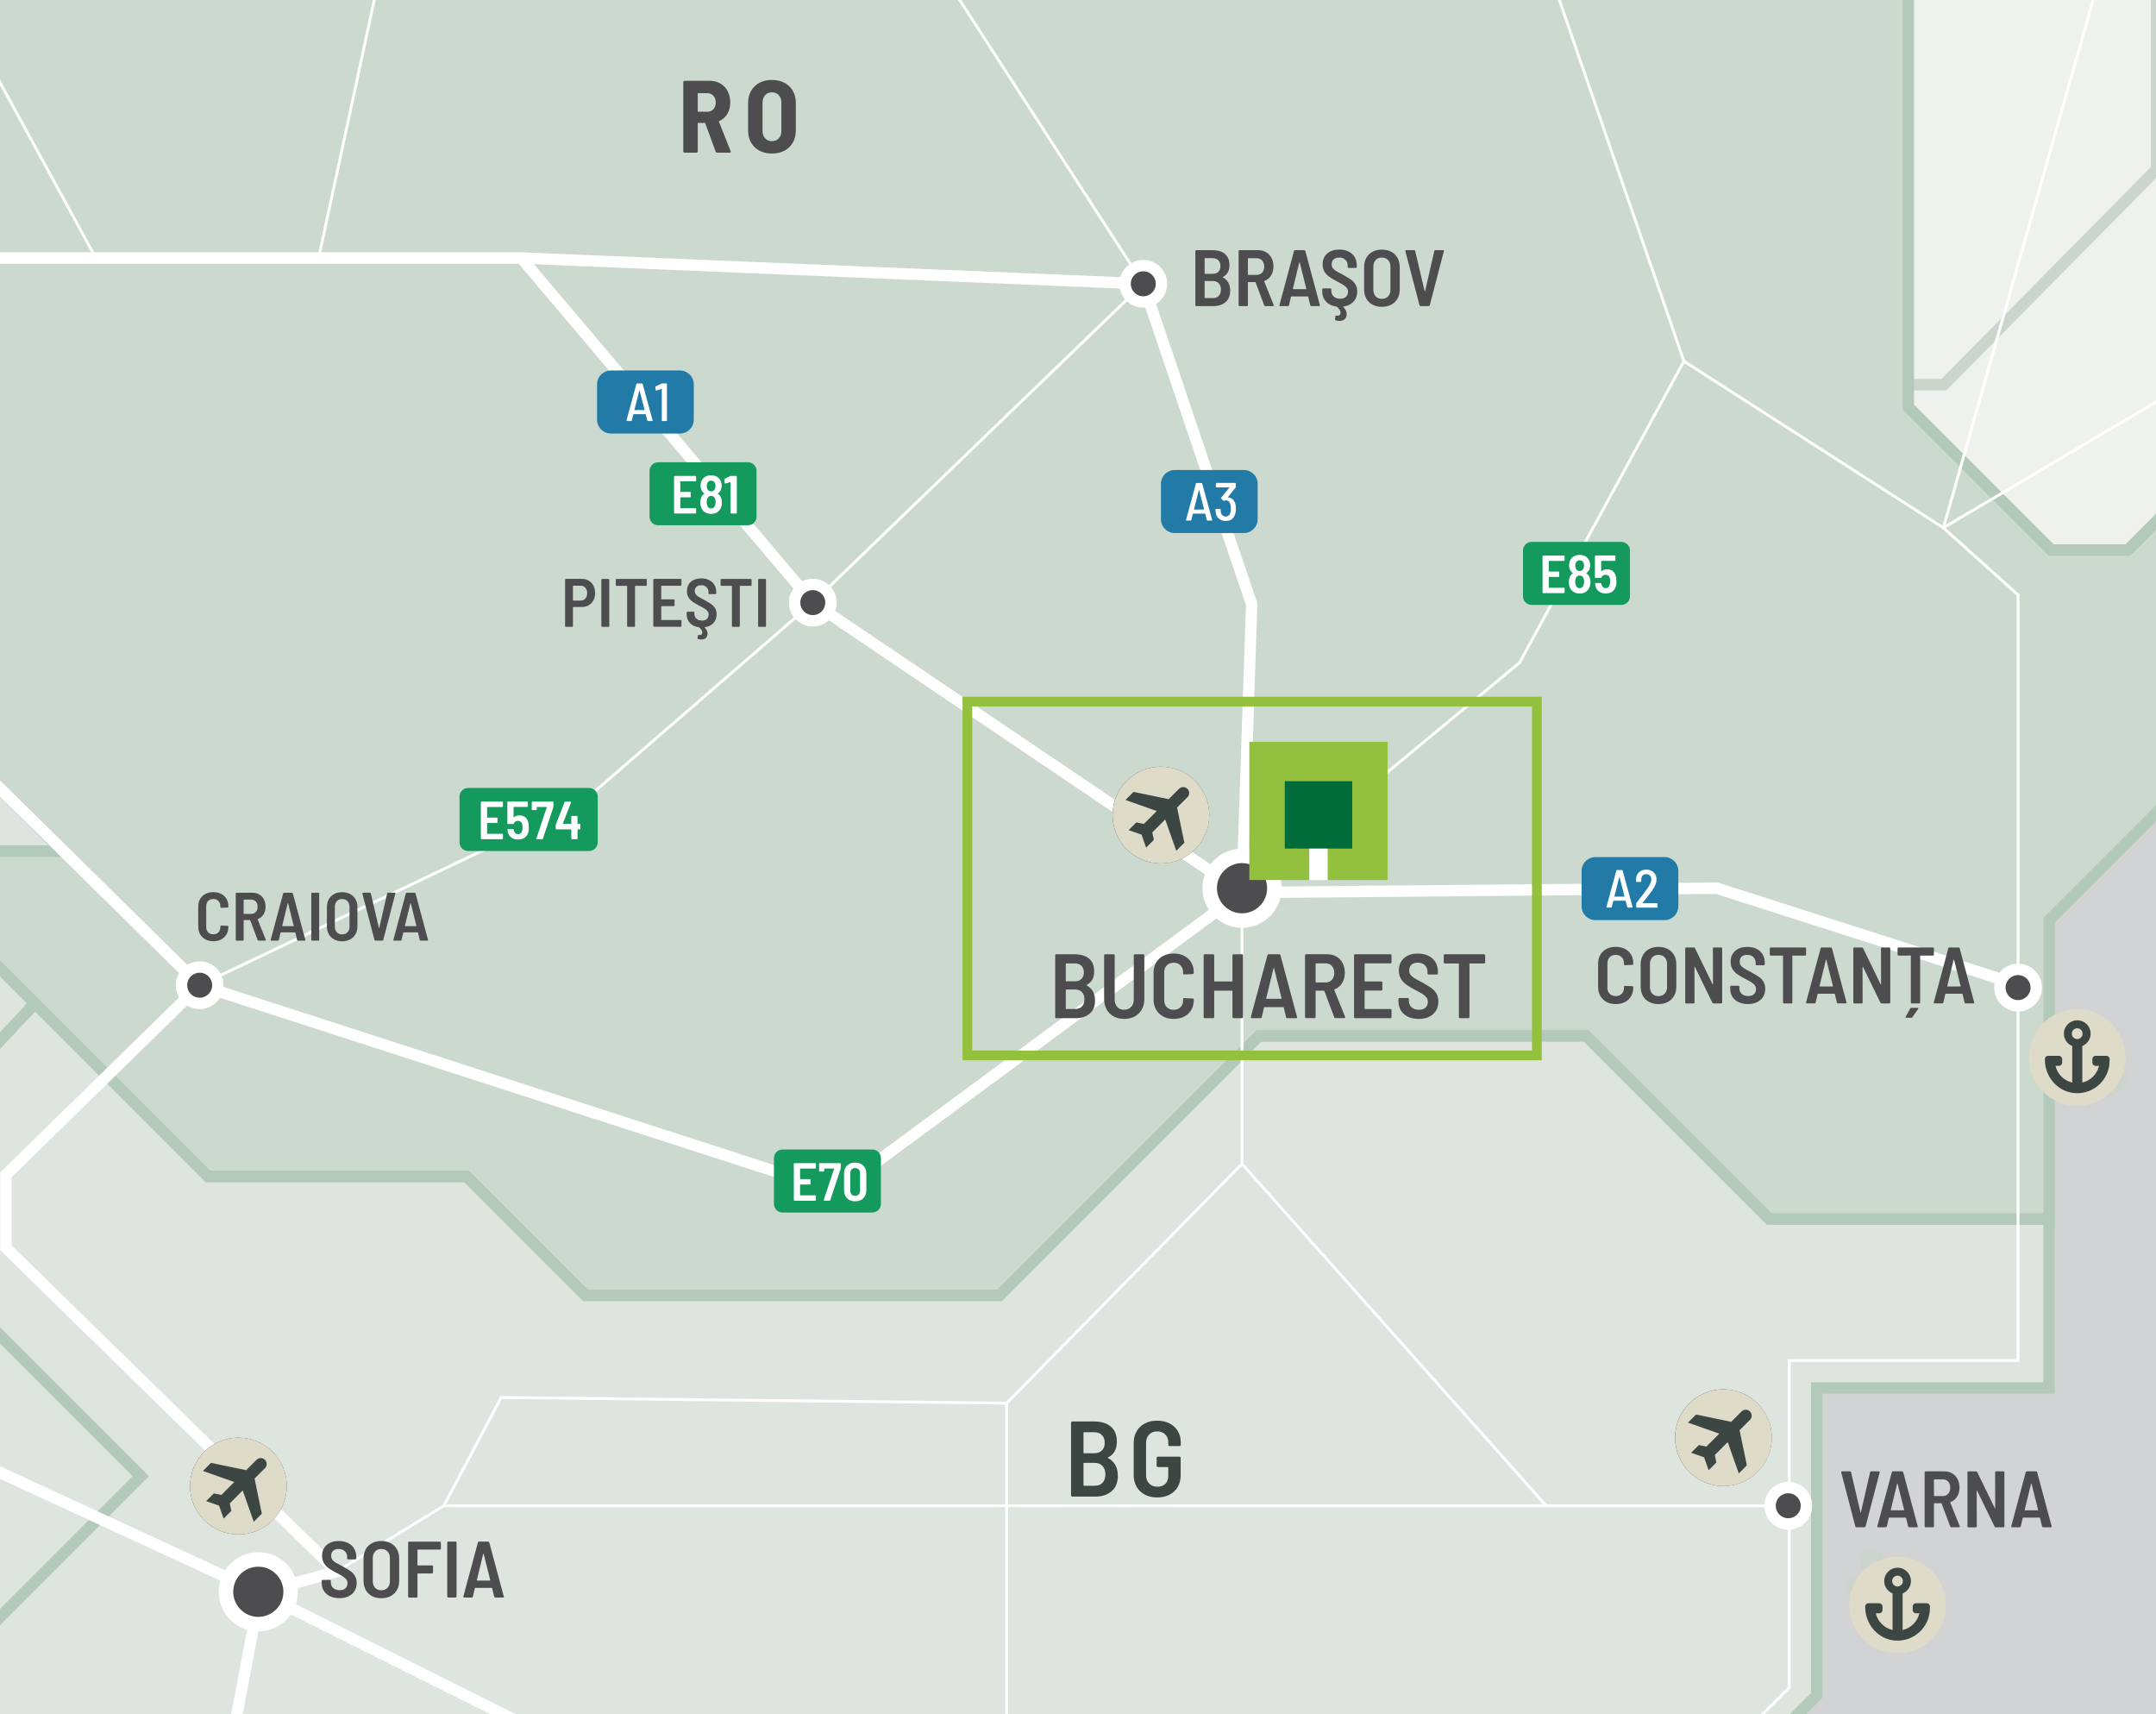 <?xml version="1.0" encoding="UTF-8"?> <svg xmlns="http://www.w3.org/2000/svg" xmlns:xlink="http://www.w3.org/1999/xlink" viewBox="0 0 752.76 598.34"><defs><style> .cls-1, .cls-2, .cls-3, .cls-4, .cls-5, .cls-6, .cls-7, .cls-8, .cls-9, .cls-10, .cls-11, .cls-12, .cls-13, .cls-14, .cls-15, .cls-16, .cls-17, .cls-18, .cls-19, .cls-20, .cls-21, .cls-22, .cls-23, .cls-24, .cls-25, .cls-26, .cls-27, .cls-28, .cls-29, .cls-30, .cls-31, .cls-32 { fill: none; } .cls-2 { clip-path: url(#clippath-8); } .cls-3 { clip-path: url(#clippath-7); } .cls-4 { clip-path: url(#clippath-9); } .cls-5 { clip-path: url(#clippath-5); } .cls-6 { clip-path: url(#clippath-3); } .cls-7 { clip-path: url(#clippath-4); } .cls-8 { clip-path: url(#clippath-2); } .cls-9 { clip-path: url(#clippath-1); } .cls-10 { isolation: isolate; } .cls-33 { fill: #006c3a; } .cls-34 { fill: #f4f6f3; } .cls-35 { fill: #e8ebe7; } .cls-36 { fill: #fff; } .cls-37 { fill: #eff1ee; } .cls-38 { fill: #dedbc9; } .cls-39 { fill: #cbd5cc; } .cls-40 { fill: #d1d3d4; } .cls-41 { fill: #ccd9ce; } .cls-42 { fill: #dee5de; } .cls-43 { fill: #149a5d; } .cls-44 { fill: #217ba6; } .cls-45 { fill: #93c13e; } .cls-46 { fill: #3c4642; } .cls-47 { fill: #4d4d4f; } .cls-11 { stroke-width: 5.06px; } .cls-11, .cls-26, .cls-27, .cls-28, .cls-29 { stroke-miterlimit: 10; } .cls-11, .cls-26, .cls-28 { stroke: #fff; } .cls-12 { clip-path: url(#clippath-13); } .cls-13 { clip-path: url(#clippath-12); } .cls-14 { clip-path: url(#clippath-11); } .cls-15 { clip-path: url(#clippath-10); } .cls-16 { clip-path: url(#clippath-40); } .cls-17 { clip-path: url(#clippath-42); } .cls-18 { clip-path: url(#clippath-41); } .cls-19 { clip-path: url(#clippath-44); } .cls-20 { clip-path: url(#clippath-43); } .cls-21 { clip-path: url(#clippath-39); } .cls-22 { clip-path: url(#clippath-37); } .cls-23 { clip-path: url(#clippath-29); } .cls-24 { clip-path: url(#clippath-38); } .cls-25 { clip-path: url(#clippath-31); } .cls-26 { stroke-width: .99px; } .cls-27 { stroke: #b3c9b9; } .cls-27, .cls-28, .cls-29 { stroke-width: 3.98px; } .cls-29 { stroke: #cbd5cc; } .cls-30 { mix-blend-mode: multiply; } .cls-31 { clip-path: url(#clippath); } .cls-32 { stroke: #93c13e; stroke-width: 3.4px; } </style><clipPath id="clippath"><rect class="cls-1" width="752.76" height="598.34"></rect></clipPath><clipPath id="clippath-1"><rect class="cls-1" width="752.76" height="598.34"></rect></clipPath><clipPath id="clippath-2"><rect class="cls-1" x="574.35" y="-5558.87" width="1970.8" height="5974.72"></rect></clipPath><clipPath id="clippath-3"><rect class="cls-1" x="574.35" y="-5558.88" width="1970.79" height="5974.72"></rect></clipPath><clipPath id="clippath-4"><rect class="cls-1" width="752.76" height="598.34"></rect></clipPath><clipPath id="clippath-5"><rect class="cls-1" width="752.76" height="598.34"></rect></clipPath><clipPath id="clippath-7"><rect class="cls-1" width="752.76" height="598.34"></rect></clipPath><clipPath id="clippath-8"><rect class="cls-1" width="752.76" height="598.34"></rect></clipPath><clipPath id="clippath-9"><rect class="cls-1" width="752.76" height="598.34"></rect></clipPath><clipPath id="clippath-10"><rect class="cls-1" width="752.76" height="598.34"></rect></clipPath><clipPath id="clippath-11"><rect class="cls-1" width="752.76" height="598.34"></rect></clipPath><clipPath id="clippath-12"><rect class="cls-1" width="752.76" height="598.34"></rect></clipPath><clipPath id="clippath-13"><rect class="cls-1" width="752.76" height="598.34"></rect></clipPath><clipPath id="clippath-16"><rect class="cls-1" width="752.76" height="598.34"></rect></clipPath><clipPath id="clippath-29"><rect class="cls-1" width="752.76" height="598.34"></rect></clipPath><clipPath id="clippath-31"><rect class="cls-1" width="752.76" height="598.34"></rect></clipPath><clipPath id="clippath-33"><rect class="cls-1" width="752.76" height="598.34"></rect></clipPath><clipPath id="clippath-37"><rect class="cls-1" width="752.76" height="598.34"></rect></clipPath><clipPath id="clippath-38"><rect class="cls-1" width="752.76" height="598.34"></rect></clipPath><clipPath id="clippath-39"><rect class="cls-1" width="752.76" height="598.34"></rect></clipPath><clipPath id="clippath-40"><rect class="cls-1" width="752.76" height="598.34"></rect></clipPath><clipPath id="clippath-41"><rect class="cls-1" width="752.76" height="598.34"></rect></clipPath><clipPath id="clippath-42"><rect class="cls-1" width="752.76" height="598.34"></rect></clipPath><clipPath id="clippath-43"><rect class="cls-1" width="752.76" height="598.34"></rect></clipPath><clipPath id="clippath-44"><rect class="cls-1" width="752.76" height="598.34"></rect></clipPath></defs><g class="cls-10"><g id="Layer_2" data-name="Layer 2"><g id="Layer_1-2" data-name="Layer 1"><g class="cls-31"><rect class="cls-40" width="752.76" height="598.34"></rect><g class="cls-9"><g class="cls-30"><g class="cls-8"><g class="cls-6"><path class="cls-34" d="m1085.33-5556.89h-25.83v89.64h-51.21l-43.27-43.27v99.78h-46.81l-111.16,111.16.11,21.31-34.11,34.11h48.02l-43.88,43.88v181.64l186.19,186.19v78.73l-125.46,125.47v89.12l113.44,113.44v201.82l-28.38,28.39v80.24l36.47,36.47v40.36l-44.02,44.02,56.65,56.65v101.95l-36.45,36.45v78.84l-50.66,50.66,206.32,206.32v71.53l-169.55,169.55v82.13l-320.56,328.51h49.48l132.73-22.37-1.05,111.97,115.55,3.13v72.63l-72.73-35.68-81.81,51.35h-76.83v102.22l-77.05,77.05v155.42l17,17v48.3h19.37l-49.5,49.51v30.8l57.95,57.95-20.86,20.86v76.24l59.02,59.02v51.62l-15.2,16.56,23.62,23.62,9.49-9.49h23.4l25.61,25.61,21.63-21.64h34.44l32.67,32.67-25.61,25.61,21.86,21.85,45.26-45.25h25.17l57.84,57.84h39.3v44.59l-19.43,19.43,32.23,32.23v30.02l-43.27,43.27,72.42,72.41v69.76h70.87v36.43l-20.53,20.53h50.78l71.09,71.09v29.36h-25.39l-47.91,47.91h-31.35l-34-34-49.01,49.01,40.18,40.18v98.02l35.32,35.32,17.78,17.78h12.7l35.82-35.82v-26.55h29.09l27.15,27.15,38.75-38.75s8.94,12.25,12.25,12.25h62.92l34.44,34.44v31.79l32.45,32.45v21.19h-41.06l32.79,32.78v60.6h91.73l34.11,34.11v91.06l38.91,38.91,18.05-18.05h43.38l45.53,45.53,30.96-30.96h35.44l26.98-26.99,32.95,32.95s-.99,50.67,0,50.67h27.49l27.82,27.82v-34.44h25.17v21.2h32.45l33.78,33.77,25.5-25.5,72.19,72.19,22.85-22.85,18.54,18.55-20.86,20.86,30.14,30.14-40.07,40.07h-30.13l46.19,46.19h-32.95l-17.14,17.14v23.76h29.72v127.82h-122.53l-61.26,61.27v65.9h-83.79l-67.88,67.88,84.13,34.57-84.44,61.88,59.42,89.48-58.26,49h-30.88l-.59,48.93h93.2l312.63,152.61,51.52-34.95,122.48,29.87,54.85,9.05,122.74-18.23-9.82,40.22,54.72,24.08,6.63-36.56,62.55,23.29v-5956.61h-1457.84Z"></path><path class="cls-28" d="m1085.33-5556.89h-25.83v89.64h-51.21l-43.27-43.27v99.78h-46.81l-111.16,111.16.11,21.31-34.11,34.11h48.02l-43.88,43.88v181.64l186.19,186.19v78.73l-125.46,125.47v89.12l113.44,113.44v201.82l-28.38,28.39v80.24l36.47,36.47v40.36l-44.02,44.02,56.65,56.65v101.95l-36.45,36.45v78.84l-50.66,50.66,206.32,206.32v71.53l-169.55,169.55v82.13l-320.56,328.51h49.48l132.73-22.37-1.05,111.97,115.55,3.13v72.63l-72.73-35.68-81.81,51.35h-76.83v102.22l-77.05,77.05v155.42l17,17v48.3h19.37l-49.5,49.51v30.8l57.95,57.95-20.86,20.86v76.24l59.02,59.02v51.62l-15.2,16.56,23.62,23.62,9.49-9.49h23.4l25.61,25.61,21.63-21.64h34.44l32.67,32.67-25.61,25.61,21.86,21.85,45.26-45.25h25.17l57.84,57.84h39.3v44.59l-19.43,19.43,32.23,32.23v30.02l-43.27,43.27,72.42,72.41v69.76h70.87v36.43l-20.53,20.53h50.78l71.09,71.09v29.36h-25.39l-47.91,47.91h-31.35l-34-34-49.01,49.01,40.18,40.18v98.02l35.32,35.32,17.78,17.78h12.7l35.82-35.82v-26.55h29.09l27.15,27.15,38.75-38.75s8.94,12.25,12.25,12.25h62.92l34.44,34.44v31.79l32.45,32.45v21.19h-41.06l32.79,32.78v60.6h91.73l34.11,34.11v91.06l38.91,38.91,18.05-18.05h43.38l45.53,45.53,30.96-30.96h35.44l26.98-26.99,32.95,32.95s-.99,50.67,0,50.67h27.49l27.82,27.82v-34.44h25.17v21.2h32.45l33.78,33.77,25.5-25.5,72.19,72.19,22.85-22.85,18.54,18.55-20.86,20.86,30.14,30.14-40.07,40.07h-30.13l46.19,46.19h-32.95l-17.14,17.14v23.76h29.72v127.82h-122.53l-61.26,61.27v65.9h-83.79l-67.88,67.88,84.13,34.57-84.44,61.88,59.42,89.48-58.26,49h-30.88l-.59,48.93h93.2l312.63,152.61,51.52-34.95,122.48,29.87,54.85,9.05,122.74-18.23-9.82,40.22,54.72,24.08,6.63-36.56,62.55,23.29v-5956.61h-1457.84Z"></path></g></g></g></g><polygon class="cls-37" points="666.24 0 666.24 134.32 678.68 134.32 752.75 59.38 752.75 0 666.24 0"></polygon><g class="cls-7"><polygon class="cls-29" points="666.24 134.32 666.24 -123 552.08 -237.16 552.08 -289.66 496.53 -345.21 477.49 -345.21 477.49 -383.35 671.82 -383.35 790.15 -265.02 790.15 -207.62 836.96 -160.82 836.96 -114.01 879.34 -71.62 879.34 -45.13 912.9 -11.58 791.92 -11.58 791.92 -46.9 753.07 -8.04 753.07 59.07 678.68 134.32 666.24 134.32"></polygon></g><g class="cls-5"><path class="cls-37" d="m823.37,144.19l-5.62-5.62h-21.4l-53.44,53.44h-26.74l-49.93-49.92v-7.76h12.44l74.38-75.25V-8.04l38.86-38.86V-11.57h120.98l-33.56-33.56v-26.49l-42.39-42.39v-46.8l-46.8-46.8v-57.4l-118.33-118.33h-194.34v38.13l-53.15,53.15h-84.45l-45.37,45.37-52.99-52.99H48.37v-11.59H16.02l-66.34-66.34,24.27-24.27v-93.62H13.7v-68.21l168.45-168.45v-112.59l-41.06-41.07v-65.35l60.93-60.93h264.93l22.96,22.96h60.05v37.97h49.45l18.1,18.11,46.81-46.8,33.12,33.12h21.19l19.88,19.87,41.06-41.07h16.78v57.4l45.04-45.04h13.24v16.78h46.81l49.45,49.45v-98.91l63.58-63.58h79.48l17.77,17.77h12.7l35.82-35.82v-26.55h29.09l27.15,27.15,38.75-38.75s8.94,12.25,12.25,12.25h62.92l34.44,34.44v31.79l32.45,32.45v21.19h-41.07l32.79,32.78v60.6h91.73l34.11,34.11v91.07l38.91,38.91,18.05-18.05h43.38l45.54,45.54,30.96-30.96h35.43l26.99-26.99,32.95,32.95s-.99,50.67,0,50.67h27.49l27.82,27.82v-34.44h25.17v21.2h32.46l33.77,33.78,25.5-25.5,72.19,72.19,22.85-22.85,18.54,18.54-20.86,20.86,30.13,30.14-40.07,40.07h-30.14l46.2,46.19h-32.95l-17.14,17.14v23.76h29.73v127.82h-122.53l-61.27,61.27v65.9h-83.78l-67.89,67.89h-50.67l-17.05,17.05h-67.72l-122.78,122.78v29.39l34.23,34.23v28.68l31.03,31.03,56.53-56.52,25.17,25.17h63.91v53.98h-132.46l-46.69,46.69h-55.96l-68.72,68.72h-32.62l-32.53-32.54,22.27-22.27v-89.74h-46.03l-23.51-23.51h-61.93l78.98-78.98h62.75v-43.22h-164.91l-45.7-45.7,37.09-37.09h-132.46l-189.1,189.54Z"></path><path class="cls-29" d="m823.37,144.19l-5.62-5.62h-21.4l-53.44,53.44h-26.74l-49.93-49.92v-7.76h12.44l74.38-75.25V-8.04l38.86-38.86V-11.57h120.98l-33.56-33.56v-26.49l-42.39-42.39v-46.8l-46.8-46.8v-57.4l-118.33-118.33h-194.34v38.13l-53.15,53.15h-84.45l-45.37,45.37-52.99-52.99H48.37v-11.59H16.02l-66.34-66.34,24.27-24.27v-93.62H13.7v-68.21l168.45-168.45v-112.59l-41.06-41.07v-65.35l60.93-60.93h264.93l22.96,22.96h60.05v37.97h49.45l18.1,18.11,46.81-46.8,33.12,33.12h21.19l19.88,19.87,41.06-41.07h16.78v57.4l45.04-45.04h13.24v16.78h46.81l49.45,49.45v-98.91l63.58-63.58h79.48l17.77,17.77h12.7l35.82-35.82v-26.55h29.09l27.15,27.15,38.75-38.75s8.94,12.25,12.25,12.25h62.92l34.44,34.44v31.79l32.45,32.45v21.19h-41.07l32.79,32.78v60.6h91.73l34.11,34.11v91.07l38.91,38.91,18.05-18.05h43.38l45.54,45.54,30.96-30.96h35.43l26.99-26.99,32.95,32.95s-.99,50.67,0,50.67h27.49l27.82,27.82v-34.44h25.17v21.2h32.46l33.77,33.78,25.5-25.5,72.19,72.19,22.85-22.85,18.54,18.54-20.86,20.86,30.13,30.14-40.07,40.07h-30.14l46.2,46.19h-32.95l-17.14,17.14v23.76h29.73v127.82h-122.53l-61.27,61.27v65.9h-83.78l-67.89,67.89h-50.67l-17.05,17.05h-67.72l-122.78,122.78v29.39l34.23,34.23v28.68l31.03,31.03,56.53-56.52,25.17,25.17h63.91v53.98h-132.46l-46.69,46.69h-55.96l-68.72,68.72h-32.62l-32.53-32.54,22.27-22.27v-89.74h-46.03l-23.51-23.51h-61.93l78.98-78.98h62.75v-43.22h-164.91l-45.7-45.7,37.09-37.09h-132.46l-189.1,189.54Z"></path></g><g class="cls-3"><polygon class="cls-35" points="-568.96 -237.16 -511.98 -237.16 -444.13 -305 -389.08 -305 -357.04 -337.05 -272.76 -337.05 -213.98 -395.82 -138.81 -395.82 -99.18 -356.2 -71.74 -356.2 -50.32 -377.61 16.02 -311.27 48.37 -311.27 48.37 -284.45 16.13 -252.21 -13.45 -252.21 -117.43 -148.23 -117.43 -67.21 -215.57 30.88 -359.62 30.88 -390.91 62.22 -445.27 62.22 -482.12 99.06 -568.96 99.06 -766.16 -98.05 -715.72 -148.1 -715.72 -189.12 -697.2 -207.64 -697.2 -248.74 -665.91 -248.74 -620.92 -293.17 -568.96 -237.16"></polygon><polygon class="cls-29" points="-568.96 -237.16 -511.98 -237.16 -444.13 -305 -389.08 -305 -357.04 -337.05 -272.76 -337.05 -213.98 -395.82 -138.81 -395.82 -99.18 -356.2 -71.74 -356.2 -50.32 -377.61 16.02 -311.27 48.37 -311.27 48.37 -284.45 16.13 -252.21 -13.45 -252.21 -117.43 -148.23 -117.43 -67.21 -215.57 30.88 -359.62 30.88 -390.91 62.22 -445.27 62.22 -482.12 99.06 -568.96 99.06 -766.16 -98.05 -715.72 -148.1 -715.72 -189.12 -697.2 -207.64 -697.2 -248.74 -665.91 -248.74 -620.92 -293.17 -568.96 -237.16"></polygon></g><polygon class="cls-41" points="0 0 0 275.39 21.67 297.06 0 297.06 0 338.07 72.67 410.73 162.99 410.73 204.47 452.21 349.02 452.21 439.59 361.64 553.83 361.64 617.74 425.56 715.44 425.56 715.44 321.24 752.76 283.92 752.76 182.17 742.92 192.01 716.18 192.01 666.26 142.08 666.26 0 0 0"></polygon><g class="cls-2"><polygon class="cls-27" points="-271.74 30.88 -215.55 30.88 -117.42 -67.21 -117.42 -148.23 -13.43 -252.22 16.15 -252.22 48.38 -284.44 48.38 -299.68 241.55 -299.68 294.54 -246.69 339.91 -292.06 424.35 -292.06 477.5 -345.22 496.54 -345.22 552.1 -289.66 552.1 -237.16 666.25 -123 666.25 142.08 716.18 192.01 742.92 192.01 796.37 138.57 817.77 138.57 857.94 178.74 715.44 321.24 715.44 425.55 617.75 425.55 553.83 361.64 439.59 361.64 349.01 452.21 204.47 452.21 162.99 410.73 72.66 410.73 -11.33 326.74 -11.33 297.06 21.67 297.06 -9.79 265.6 -38.93 294.74 -302.97 30.88 -271.74 30.88"></polygon></g><polygon class="cls-42" points="0 363.21 0 466.16 49.14 515.3 0 564.43 0 598.35 627.74 598.35 634.29 591.79 634.29 484.5 715.42 484.5 715.42 425.55 617.73 425.55 553.82 361.64 439.57 361.64 349 452.21 204.45 452.21 162.97 410.73 72.65 410.73 12.17 350.25 0 363.21"></polygon><g class="cls-4"><polygon class="cls-27" points="12.17 350.25 72.65 410.73 162.97 410.73 204.45 452.21 349 452.21 439.57 361.64 553.82 361.64 617.73 425.55 715.42 425.55 715.42 484.5 634.29 484.5 634.29 591.79 584.62 641.46 648.86 705.71 483.95 705.71 422.02 767.64 422.02 820.95 314.39 820.95 300.82 807.37 46.82 807.37 46.82 727.56 -23.72 657.03 -10.14 643.45 -10.14 574.57 49.14 515.3 -23.72 442.44 -23.72 388.46 12.17 350.25"></polygon></g><path class="cls-42" d="m0,564.43l49.14-49.14L0,466.16v98.28Zm0-201.22l12.17-12.96-12.17-12.17v25.13Zm0-66.15h21.65L0,275.41v21.65Z"></path><g class="cls-15"><polygon class="cls-27" points="-436.89 62.22 -390.91 62.22 -359.62 30.88 -302.99 30.88 -38.95 294.75 -9.81 265.6 21.65 297.06 -11.34 297.06 -11.34 326.75 12.17 350.25 -23.72 388.46 -23.72 442.44 49.14 515.29 -10.14 574.57 -10.14 643.45 -23.72 657.03 -142.82 657.03 -239.24 753.45 -239.24 689.59 -302.08 626.76 -302.08 585.6 -279.26 585.6 -390.85 474.01 -390.85 448.51 -356.53 448.51 -356.53 429.53 -397.37 388.69 -352.11 388.69 -392.4 348.39 -392.4 241.43 -420.55 241.43 -420.55 189.33 -365.8 189.33 -436.44 118.68 -436.89 62.22"></polygon><polyline class="cls-26" points="885.56 61.7 678.53 184.25 704.6 207.66 704.6 344.35"></polyline><polyline class="cls-26" points="356.62 -386.88 356.62 -292.06 477.49 -194.07 587.93 126.08 678.53 184.25 741.33 -37.1"></polyline></g><polyline class="cls-26" points="433.65 311.55 530.53 231.34 587.93 126.08"></polyline><polyline class="cls-26" points="707.82 344.73 599.41 310.04 433.65 311.56"></polyline><g class="cls-14"><polyline class="cls-26" points="90.75 555.94 579.98 800.43 642.05 856.5"></polyline><polyline class="cls-26" points="23.55 911.32 57.15 820.95 57.15 733.63 90.75 555.94"></polyline><polyline class="cls-26" points="325.28 673.15 597.67 615.97 624.69 589.11 624.69 474.89 704.59 474.89 704.59 343.75"></polyline><polyline class="cls-26" points="-403.53 -215.34 -326.04 22.94 -326.04 178.09 -295.7 178.09 -253.19 251.44 -216.77 281.9 -140.94 281.9 -67.55 482.79 90.75 555.94 117.6 548.56"></polyline><polyline class="cls-26" points="-274.52 372.78 -259.83 452.05 -160.09 597 -133.47 695.11 23.55 911.32"></polyline><polyline class="cls-26" points="-179.47 -254.08 -153.98 -228.59 -126.8 -201.41 -126.8 -143.99 104.44 -70.59 143.32 -58.71 111.25 90.06"></polyline><polyline class="cls-26" points="433.65 311.55 283.78 210.35 182 90.06 -133.19 90.06 -133.19 22.94 -326.03 22.94"></polyline><polyline class="cls-26" points="-133.19 22.94 -89.89 -135.82 33.46 90.06"></polyline><polyline class="cls-26" points="283.78 210.35 202.47 280.73 69.72 343.9 21.65 297.06 -9.81 265.6 -38.95 294.75 -51.9 281.79 -147.71 281.79"></polyline></g><polyline class="cls-26" points="433.65 311.55 437.02 210.96 399.17 99.06 182 90.06"></polyline><polyline class="cls-26" points="69.72 343.9 292.15 415.84 433.65 311.55"></polyline><line class="cls-26" x1="154.94" y1="525.6" x2="624.36" y2="525.6"></line><line class="cls-26" x1="539.83" y1="525.6" x2="433.65" y2="406.26"></line><g class="cls-13"><line class="cls-26" x1="351.48" y1="489.8" x2="351.48" y2="856.49"></line></g><polyline class="cls-26" points="69.72 343.9 2.05 410.1 2.05 435.54 117.6 548.56 154.94 525.6 175 487.81 351.48 489.79 433.65 406.25 433.65 311.55"></polyline><line class="cls-26" x1="283.78" y1="210.35" x2="399.17" y2="99.06"></line><g class="cls-12"><polyline class="cls-26" points="143.32 -58.71 289.36 -70.59 399.17 99.06"></polyline><polyline class="cls-28" points="-1780.31 -431.34 -1719.7 -410.82 -1710.62 -439.08 -1694.37 -462.5 -1650.3 -453.18 -1613.1 -441.66 -1483.85 -381.57 -1391.77 -386.99 -1296.44 -344.09 -1087.05 -357.63 -1073.27 -344.09 -994.17 -323.64 -961.03 -320.65 -724.65 -318.81 -671.65 -289.15 -620.92 -258.58 -543.57 -199.49 -403.53 -215.34 -326.03 22.94 -133.19 22.94 -133.19 90.06 111.24 90.06 182 90.06 283.78 210.35 433.65 311.55 437.02 210.95 399.17 99.06 182 90.06"></polyline><polyline class="cls-28" points="-326.03 22.94 -326.03 178.09 -295.7 178.09 -253.2 251.44 -216.77 281.91 -140.94 281.91 -51.9 281.79 -38.95 294.74 -9.81 265.6 69.72 343.9 292.15 415.84 433.64 311.55 599.41 310.04 707.82 344.74"></polyline><polyline class="cls-28" points="-1623.14 -1266.31 -1534.21 -1214.09 -1516.46 -1091.88 -1409.25 -1071.72 -1321.25 -1086.73 -1266.39 -907.62 -1113.67 -838.07 -1064.54 -847.13 -995.28 -770.04 -956.07 -687.88 -745.06 -501.08 -662.59 -413.85 -620.19 -330.21 -620.92 -258.58 -543.58 -199.49 -403.53 -215.34 -326.03 22.94 -133.19 22.94 -133.19 90.06 -59.72 90.06 -9.81 265.6 69.73 343.9 2.05 410.11 2.05 435.54 117.6 548.56 90.75 555.94 57.15 733.63 57.15 820.95 23.55 911.32 -20.05 929.54 -20.05 1000.27 20.43 1040.74"></polyline><polyline class="cls-28" points="90.71 555.92 378.05 699.51 579.98 800.43 642.05 856.5"></polyline><line class="cls-28" x1="-67.55" y1="482.79" x2="90.75" y2="555.94"></line><path class="cls-39" d="m660.1,551.11c0,3.02-2.11,5.55-4.93,6.23v-8.3c1.56-.6,2.67-2.09,2.67-3.86,0-2.29-1.87-4.16-4.16-4.16s-4.16,1.87-4.16,4.16c0,1.77,1.11,3.26,2.67,3.86v8.3c-2.82-.68-4.93-3.2-4.93-6.23h-2.99c0,5.19,4.22,9.41,9.41,9.41s9.41-4.22,9.41-9.41h-2.99Zm-6.42-7.11c.65,0,1.17.52,1.17,1.17s-.52,1.17-1.17,1.17-1.17-.52-1.17-1.17.52-1.17,1.17-1.17"></path><path class="cls-39" d="m740.2,373.79c0,3.02-2.11,5.55-4.93,6.23v-8.3c1.56-.61,2.67-2.09,2.67-3.86,0-2.29-1.87-4.16-4.16-4.16s-4.16,1.87-4.16,4.16c0,1.77,1.11,3.26,2.67,3.86v8.3c-2.82-.68-4.93-3.21-4.93-6.23h-2.99c0,5.19,4.22,9.41,9.41,9.41s9.41-4.22,9.41-9.41h-2.99Zm-6.42-7.11c.65,0,1.17.53,1.17,1.17s-.52,1.17-1.17,1.17-1.17-.52-1.17-1.17.52-1.17,1.17-1.17"></path></g><g><path class="cls-47" d="m249.86,52.92l-3.62-9.89c-.05-.1-.11-.14-.18-.14h-2.26c-.12,0-.18.06-.18.18v9.79c0,.12-.04.22-.13.3s-.19.13-.3.13h-4.19c-.12,0-.22-.04-.3-.13-.08-.08-.13-.19-.13-.3v-24.23c0-.12.04-.22.13-.3s.19-.13.3-.13h8.75c1.41,0,2.66.32,3.76.95,1.1.63,1.95,1.52,2.55,2.67.6,1.15.9,2.46.9,3.94s-.33,2.86-1,3.98c-.67,1.12-1.61,1.96-2.83,2.51-.12.05-.16.13-.11.25l4.09,10.29s.04.11.04.18c0,.22-.13.32-.39.32h-4.37c-.26,0-.43-.12-.5-.36Zm-6.24-20.22v6.13c0,.12.06.18.18.18h3.12c.88,0,1.6-.29,2.15-.88.55-.59.82-1.37.82-2.35s-.27-1.8-.82-2.38c-.55-.59-1.27-.88-2.15-.88h-3.12c-.12,0-.18.06-.18.18Z"></path><path class="cls-47" d="m265.15,52.6c-1.25-.67-2.23-1.61-2.92-2.83-.69-1.22-1.04-2.64-1.04-4.27v-9.54c0-1.6.35-3.01,1.04-4.23s1.67-2.16,2.92-2.83c1.25-.67,2.71-1,4.36-1s3.11.33,4.37,1c1.27.67,2.25,1.61,2.94,2.83.69,1.22,1.04,2.63,1.04,4.23v9.54c0,1.63-.35,3.05-1.04,4.27-.69,1.22-1.67,2.16-2.94,2.83-1.27.67-2.72,1-4.37,1s-3.1-.33-4.36-1Zm6.76-4.32c.6-.66.9-1.51.9-2.56v-9.89c0-1.08-.3-1.94-.9-2.6-.6-.66-1.4-.99-2.4-.99s-1.77.33-2.37.99c-.6.66-.9,1.52-.9,2.6v9.89c0,1.05.3,1.91.9,2.56.6.66,1.39.99,2.37.99s1.8-.33,2.4-.99Z"></path></g><g><path class="cls-47" d="m427.88,105.47c-1.09.92-2.5,1.38-4.25,1.38h-5.94c-.09,0-.17-.03-.24-.1-.07-.06-.1-.14-.1-.24v-18.85c0-.09.03-.17.1-.24s.14-.1.24-.1h5.6c1.88,0,3.34.44,4.39,1.32,1.05.88,1.58,2.2,1.58,3.95,0,1.92-.75,3.27-2.26,4.07-.09.06-.1.11-.03.17,1.69.91,2.54,2.46,2.54,4.66,0,1.73-.54,3.05-1.63,3.97Zm-7.29-15.21v5.19c0,.09.05.14.14.14h2.59c.87,0,1.56-.24,2.05-.71.49-.47.74-1.14.74-1.99s-.25-1.55-.74-2.04-1.18-.73-2.05-.73h-2.59c-.09,0-.14.05-.14.14Zm4.95,12.99c.49-.52.74-1.25.74-2.17s-.25-1.66-.75-2.19-1.18-.79-2.04-.79h-2.76c-.09,0-.14.05-.14.14v5.66c0,.09.05.14.14.14h2.79c.86,0,1.53-.26,2.02-.78Z"></path><path class="cls-47" d="m441.39,106.57l-3.01-8c-.04-.07-.08-.11-.14-.11h-2.4c-.09,0-.14.05-.14.14v7.92c0,.09-.03.17-.1.24-.07.07-.14.1-.24.1h-2.57c-.09,0-.17-.03-.24-.1-.07-.06-.1-.14-.1-.24v-18.85c0-.09.03-.17.1-.24.07-.06.14-.1.24-.1h6.44c1.06,0,2,.24,2.82.71.82.47,1.45,1.14,1.9,2.01s.67,1.85.67,2.97c0,1.21-.28,2.26-.84,3.15-.56.89-1.32,1.52-2.29,1.9-.09.04-.12.1-.08.2l3.29,8.2s.03.09.03.17c0,.15-.09.22-.28.22h-2.68c-.21,0-.33-.09-.39-.28Zm-5.69-16.31v5.55c0,.09.05.14.14.14h2.93c.78,0,1.41-.27,1.9-.79s.72-1.23.72-2.1-.24-1.6-.72-2.13-1.12-.79-1.9-.79h-2.93c-.09,0-.14.05-.14.14Z"></path><path class="cls-47" d="m457.48,106.57l-.72-2.98c-.02-.07-.07-.11-.14-.11h-5.74c-.07,0-.12.04-.14.11l-.7,2.98c-.06.19-.19.28-.39.28h-2.65c-.24,0-.33-.12-.28-.36l5.07-18.88c.06-.19.19-.28.39-.28h3.18c.2,0,.33.09.39.28l5.07,18.88.03.11c0,.17-.1.25-.31.25h-2.68c-.21,0-.33-.09-.39-.28Zm-6.05-5.67s.07.04.11.04h4.41s.07-.01.11-.04c.04-.03.05-.07.03-.13l-2.29-9.15c-.02-.06-.05-.08-.08-.08s-.07.03-.08.08l-2.23,9.15c-.02.06,0,.1.03.13Z"></path><path class="cls-47" d="m472.59,105.28c-.86.94-2.02,1.51-3.49,1.71-.13.02-.15.07-.06.17.76.78,1.14,1.6,1.14,2.45,0,.24-.03.47-.08.7-.15.61-.45,1.05-.89,1.31-.45.26-.97.39-1.56.39-.45,0-.88-.06-1.31-.19-.17-.06-.24-.19-.22-.39l.14-1.03c.02-.22.15-.31.39-.25.19.04.31.06.36.06.32,0,.57-.09.75-.27.19-.18.28-.43.28-.77,0-.67-.43-1.37-1.28-2.09-.07-.04-.13-.06-.17-.06-1.51-.2-2.71-.78-3.6-1.73-.89-.95-1.34-2.13-1.34-3.54v-.73c0-.09.03-.17.1-.24.06-.06.14-.1.24-.1h2.51c.09,0,.17.03.24.1s.1.14.1.24v.56c0,.8.28,1.45.84,1.95.56.5,1.31.75,2.26.75.87,0,1.54-.22,2.01-.67.46-.45.7-1.03.7-1.76,0-.5-.13-.93-.39-1.3-.26-.36-.63-.7-1.1-1-.47-.31-1.2-.72-2.19-1.24-1.13-.59-2.04-1.12-2.73-1.59-.69-.46-1.27-1.06-1.74-1.78-.47-.73-.71-1.61-.71-2.65,0-1.6.53-2.86,1.6-3.79,1.07-.93,2.48-1.39,4.22-1.39,1.21,0,2.28.23,3.21.68s1.65,1.1,2.15,1.94c.5.84.75,1.79.75,2.87v.59c0,.09-.03.17-.1.24-.07.07-.14.1-.24.1h-2.51c-.09,0-.17-.03-.24-.1-.07-.06-.1-.14-.1-.24v-.53c0-.8-.27-1.46-.81-1.98-.54-.52-1.26-.78-2.17-.78-.8,0-1.43.21-1.9.63s-.7,1-.7,1.74c0,.5.12.93.36,1.28.24.35.61.69,1.1,1s1.24.72,2.25,1.23c1.34.76,2.32,1.36,2.96,1.78.63.43,1.17.98,1.6,1.66s.66,1.51.66,2.5c0,1.43-.43,2.62-1.28,3.56Z"></path><path class="cls-47" d="m479.21,106.35c-.94-.5-1.66-1.21-2.17-2.13-.51-.92-.77-1.98-.77-3.19v-7.86c0-1.19.26-2.24.77-3.16.51-.92,1.24-1.63,2.17-2.13.94-.5,2.02-.75,3.25-.75s2.34.25,3.28.75c.94.5,1.67,1.21,2.19,2.13.52.92.78,1.98.78,3.16v7.86c0,1.21-.26,2.27-.78,3.19-.52.92-1.25,1.63-2.19,2.13-.94.5-2.03.75-3.28.75s-2.31-.25-3.25-.75Zm5.44-2.91c.55-.59.82-1.34.82-2.27v-8.09c0-.95-.27-1.71-.82-2.3-.55-.59-1.28-.88-2.19-.88s-1.61.29-2.15.88-.81,1.35-.81,2.3v8.09c0,.93.27,1.69.81,2.27.54.59,1.25.88,2.15.88s1.64-.29,2.19-.88Z"></path><path class="cls-47" d="m495.62,106.57l-4.94-18.88v-.11c0-.17.1-.25.31-.25h2.76c.19,0,.31.09.36.28l3.29,14.03c.02.07.05.11.08.11s.06-.04.08-.11l3.21-14c.06-.2.18-.31.36-.31h2.71c.24,0,.33.12.28.36l-4.93,18.88c-.06.19-.19.28-.39.28h-2.79c-.21,0-.33-.09-.39-.28Z"></path></g><g><path class="cls-47" d="m647.79,532.83l-4.94-18.88v-.11c0-.17.1-.25.31-.25h2.76c.19,0,.31.09.36.28l3.29,14.03c.02.07.05.11.08.11s.06-.04.08-.11l3.21-14c.06-.2.18-.31.36-.31h2.71c.24,0,.33.12.28.36l-4.93,18.88c-.06.19-.19.28-.39.28h-2.79c-.21,0-.33-.09-.39-.28Z"></path><path class="cls-47" d="m666.22,532.83l-.72-2.98c-.02-.07-.07-.11-.14-.11h-5.74c-.07,0-.12.04-.14.11l-.7,2.98c-.06.19-.19.28-.39.28h-2.65c-.24,0-.33-.12-.28-.36l5.07-18.88c.06-.19.19-.28.39-.28h3.18c.2,0,.33.09.39.28l5.07,18.88.03.11c0,.17-.1.25-.31.25h-2.68c-.21,0-.33-.09-.39-.28Zm-6.05-5.67s.07.04.11.04h4.41s.07-.01.11-.04c.04-.03.05-.07.03-.12l-2.29-9.15c-.02-.06-.05-.08-.08-.08s-.07.03-.08.08l-2.23,9.15c-.02.06,0,.1.03.12Z"></path><path class="cls-47" d="m680.92,532.83l-3.01-8c-.04-.07-.08-.11-.14-.11h-2.4c-.09,0-.14.05-.14.14v7.92c0,.09-.03.17-.1.24s-.14.1-.24.1h-2.57c-.09,0-.17-.03-.24-.1-.07-.06-.1-.14-.1-.24v-18.85c0-.09.03-.17.1-.24.07-.06.14-.1.24-.1h6.44c1.06,0,2,.24,2.82.71.82.47,1.45,1.14,1.9,2.01s.67,1.85.67,2.97c0,1.21-.28,2.26-.84,3.15-.56.89-1.32,1.52-2.29,1.9-.09.04-.12.1-.08.2l3.29,8.2s.03.09.03.17c0,.15-.09.22-.28.22h-2.68c-.21,0-.33-.09-.39-.28Zm-5.69-16.31v5.55c0,.09.05.14.14.14h2.93c.78,0,1.41-.26,1.9-.79.48-.53.72-1.23.72-2.11s-.24-1.6-.72-2.13c-.48-.53-1.12-.79-1.9-.79h-2.93c-.09,0-.14.05-.14.14Z"></path><path class="cls-47" d="m696.69,513.69c.06-.06.14-.1.24-.1h2.56c.09,0,.17.03.24.1.07.07.1.14.1.24v18.85c0,.09-.03.17-.1.24-.07.07-.14.1-.24.1h-2.7c-.17,0-.3-.08-.39-.25l-6.08-12.49c-.04-.06-.08-.08-.11-.07-.04,0-.06.05-.06.13l.03,12.35c0,.09-.03.17-.1.24s-.14.1-.24.1h-2.57c-.09,0-.17-.03-.24-.1-.07-.06-.1-.14-.1-.24v-18.85c0-.09.03-.17.1-.24s.14-.1.24-.1h2.68c.19,0,.32.08.39.25l6.11,12.55c.04.06.07.08.11.07.04,0,.06-.05.06-.12l-.03-12.41c0-.09.03-.17.1-.24Z"></path><path class="cls-47" d="m712.98,532.83l-.72-2.98c-.02-.07-.07-.11-.14-.11h-5.74c-.07,0-.12.04-.14.11l-.7,2.98c-.06.19-.19.28-.39.28h-2.65c-.24,0-.33-.12-.28-.36l5.07-18.88c.06-.19.19-.28.39-.28h3.18c.2,0,.33.09.39.28l5.07,18.88.03.11c0,.17-.1.25-.31.25h-2.68c-.21,0-.33-.09-.39-.28Zm-6.05-5.67s.07.04.11.04h4.41s.07-.01.11-.04c.04-.03.05-.07.03-.12l-2.29-9.15c-.02-.06-.05-.08-.08-.08s-.07.03-.08.08l-2.23,9.15c-.02.06,0,.1.03.12Z"></path></g><g><path class="cls-47" d="m560.91,349.74c-.93-.49-1.65-1.19-2.16-2.08-.51-.89-.77-1.92-.77-3.1v-8.2c0-1.17.26-2.2.77-3.08.51-.88,1.23-1.57,2.16-2.05s2-.72,3.21-.72,2.28.24,3.21.71c.93.47,1.65,1.14,2.16,2.01.51.86.77,1.87.77,3.03v.17c0,.09-.03.18-.1.25s-.14.11-.24.11l-2.59.11c-.22,0-.33-.11-.33-.33v-.33c0-.87-.27-1.58-.79-2.12-.53-.54-1.22-.81-2.08-.81s-1.58.27-2.11.81c-.53.54-.79,1.25-.79,2.12v8.56c0,.87.26,1.58.79,2.1.53.53,1.23.79,2.11.79s1.55-.26,2.08-.79.79-1.23.79-2.1v-.36c0-.21.11-.31.33-.31l2.59.11c.09,0,.17.03.24.1s.1.14.1.24v.11c0,1.15-.26,2.17-.77,3.05-.51.88-1.23,1.56-2.16,2.04-.93.47-2,.71-3.21.71s-2.28-.25-3.21-.74Z"></path><path class="cls-47" d="m575.78,349.75c-.94-.5-1.66-1.21-2.17-2.13-.51-.92-.77-1.98-.77-3.19v-7.86c0-1.19.26-2.25.77-3.17.51-.92,1.24-1.63,2.17-2.13s2.02-.75,3.25-.75,2.34.25,3.28.75c.94.5,1.67,1.21,2.19,2.13s.78,1.98.78,3.17v7.86c0,1.21-.26,2.27-.78,3.19s-1.25,1.63-2.19,2.13c-.94.5-2.03.75-3.28.75s-2.31-.25-3.25-.75Zm5.44-2.91c.55-.58.82-1.34.82-2.27v-8.09c0-.95-.27-1.71-.82-2.3-.55-.58-1.28-.88-2.19-.88s-1.61.29-2.15.88c-.54.59-.81,1.35-.81,2.3v8.09c0,.93.27,1.69.81,2.27.54.59,1.25.88,2.15.88s1.64-.29,2.19-.88Z"></path><path class="cls-47" d="m598.15,330.83c.06-.06.14-.1.24-.1h2.56c.09,0,.17.03.24.1.07.07.1.14.1.24v18.85c0,.09-.03.17-.1.24-.07.07-.14.1-.24.1h-2.7c-.17,0-.3-.08-.39-.25l-6.08-12.49c-.04-.06-.08-.08-.11-.07-.04,0-.06.05-.06.13l.03,12.35c0,.09-.03.17-.1.24s-.14.1-.24.1h-2.57c-.09,0-.17-.03-.24-.1-.07-.06-.1-.14-.1-.24v-18.85c0-.09.03-.17.1-.24s.14-.1.24-.1h2.68c.19,0,.32.08.39.25l6.11,12.55c.04.06.07.08.11.07.04,0,.06-.05.06-.12l-.03-12.41c0-.09.03-.17.1-.24Z"></path><path class="cls-47" d="m607.03,349.82c-.93-.44-1.65-1.06-2.16-1.87s-.77-1.74-.77-2.8v-.72c0-.09.03-.17.1-.24.06-.07.14-.1.24-.1h2.51c.09,0,.17.03.24.1s.1.14.1.24v.56c0,.8.28,1.45.84,1.95s1.31.75,2.26.75c.87,0,1.54-.22,2.01-.67s.7-1.03.7-1.76c0-.5-.13-.93-.39-1.3-.26-.36-.63-.7-1.1-1-.47-.31-1.2-.72-2.19-1.24-1.13-.59-2.04-1.12-2.73-1.59-.69-.46-1.27-1.06-1.74-1.78-.47-.72-.71-1.61-.71-2.65,0-1.6.53-2.86,1.6-3.79,1.07-.93,2.48-1.39,4.22-1.39,1.21,0,2.28.23,3.21.68.93.46,1.65,1.1,2.15,1.94.5.84.75,1.79.75,2.87v.58c0,.09-.03.17-.1.24-.07.07-.14.1-.24.1h-2.51c-.09,0-.17-.03-.24-.1-.07-.07-.1-.14-.1-.24v-.53c0-.8-.27-1.46-.81-1.98-.54-.52-1.26-.78-2.17-.78-.8,0-1.43.21-1.9.63-.46.42-.7,1-.7,1.74,0,.5.12.93.36,1.28.24.35.61.69,1.1,1,.49.32,1.24.73,2.25,1.23,1.34.76,2.32,1.36,2.96,1.78s1.17.98,1.6,1.66.66,1.51.66,2.5c0,1.64-.55,2.94-1.65,3.9s-2.56,1.45-4.41,1.45c-1.23,0-2.3-.22-3.23-.66Z"></path><path class="cls-47" d="m630.49,330.83c.07.07.1.14.1.24v2.15c0,.09-.03.17-.1.24-.07.07-.14.1-.24.1h-4.32c-.09,0-.14.05-.14.14v16.23c0,.09-.03.17-.1.24s-.14.1-.24.1h-2.57c-.09,0-.17-.03-.24-.1-.07-.06-.1-.14-.1-.24v-16.23c0-.09-.05-.14-.14-.14h-4.15c-.09,0-.17-.03-.24-.1-.07-.06-.1-.14-.1-.24v-2.15c0-.09.03-.17.1-.24.07-.06.14-.1.24-.1h11.99c.09,0,.17.03.24.1Z"></path><path class="cls-47" d="m641.35,349.97l-.72-2.98c-.02-.07-.07-.11-.14-.11h-5.74c-.07,0-.12.04-.14.11l-.7,2.98c-.06.19-.19.28-.39.28h-2.65c-.24,0-.33-.12-.28-.36l5.07-18.88c.06-.19.19-.28.39-.28h3.18c.2,0,.33.09.39.28l5.07,18.88.03.11c0,.17-.1.25-.31.25h-2.68c-.21,0-.33-.09-.39-.28Zm-6.05-5.67s.07.04.11.04h4.41s.07-.01.11-.04c.04-.03.05-.07.03-.12l-2.29-9.15c-.02-.06-.05-.08-.08-.08s-.07.03-.08.08l-2.23,9.15c-.02.06,0,.1.03.12Z"></path><path class="cls-47" d="m656.84,330.83c.06-.06.14-.1.24-.1h2.56c.09,0,.17.03.24.1.07.07.1.14.1.24v18.85c0,.09-.03.17-.1.24-.07.07-.14.1-.24.1h-2.7c-.17,0-.3-.08-.39-.25l-6.08-12.49c-.04-.06-.08-.08-.11-.07-.04,0-.06.05-.06.13l.03,12.35c0,.09-.03.17-.1.24s-.14.1-.24.1h-2.57c-.09,0-.17-.03-.24-.1-.07-.06-.1-.14-.1-.24v-18.85c0-.09.03-.17.1-.24s.14-.1.24-.1h2.68c.19,0,.32.08.39.25l6.11,12.55c.04.06.07.08.11.07.04,0,.06-.05.06-.12l-.03-12.41c0-.09.03-.17.1-.24Z"></path></g><path class="cls-47" d="m675.11,330.83c.07.07.1.14.1.24v2.15c0,.09-.03.17-.1.24-.07.07-.14.1-.24.1h-4.32c-.09,0-.14.05-.14.14v16.23c0,.09-.03.17-.1.24s-.14.1-.24.1h-2.57c-.09,0-.17-.03-.24-.1-.07-.06-.1-.14-.1-.24v-16.23c0-.09-.05-.14-.14-.14h-4.15c-.09,0-.17-.03-.24-.1-.07-.06-.1-.14-.1-.24v-2.15c0-.09.03-.17.1-.24.07-.06.14-.1.24-.1h11.99c.09,0,.17.03.24.1Zm-9.77,24.33c-.04-.07-.03-.17.03-.28l1.59-2.87c.09-.15.23-.22.42-.22h2.09c.13,0,.22.04.26.13.05.08.03.18-.04.29l-1.98,2.84c-.09.15-.22.22-.39.22h-1.73c-.13,0-.21-.04-.25-.11Z"></path><path class="cls-47" d="m685.94,349.97l-.72-2.98c-.02-.07-.07-.11-.14-.11h-5.74c-.07,0-.12.04-.14.11l-.7,2.98c-.06.19-.19.28-.39.28h-2.65c-.24,0-.33-.12-.28-.36l5.07-18.88c.06-.19.19-.28.39-.28h3.18c.2,0,.33.09.39.28l5.07,18.88.03.11c0,.17-.1.25-.31.25h-2.68c-.21,0-.33-.09-.39-.28Zm-6.05-5.67s.07.04.11.04h4.41s.07-.01.11-.04c.04-.03.05-.07.03-.12l-2.29-9.15c-.02-.06-.05-.08-.08-.08s-.07.03-.08.08l-2.23,9.15c-.02.06,0,.1.03.12Z"></path><g><path class="cls-47" d="m71.72,327.9c-.8-.42-1.41-1.02-1.85-1.78-.44-.76-.66-1.65-.66-2.65v-7.03c0-1,.22-1.88.66-2.64.44-.76,1.06-1.34,1.85-1.76.8-.41,1.71-.62,2.75-.62s1.95.2,2.75.61c.8.41,1.41.98,1.85,1.72.44.74.66,1.61.66,2.59v.14c0,.08-.03.15-.08.21-.06.06-.12.1-.2.1l-2.22.1c-.19,0-.29-.1-.29-.29v-.29c0-.75-.23-1.35-.68-1.82s-1.05-.69-1.78-.69-1.35.23-1.8.69-.68,1.07-.68,1.82v7.34c0,.75.23,1.35.68,1.8s1.06.68,1.8.68,1.33-.23,1.78-.68.68-1.06.68-1.8v-.31c0-.17.1-.26.29-.26l2.22.1c.08,0,.15.03.2.08.06.06.08.12.08.2v.1c0,.99-.22,1.86-.66,2.62-.44.76-1.06,1.34-1.85,1.75-.8.41-1.71.61-2.75.61s-1.95-.21-2.75-.63Z"></path><path class="cls-47" d="m89.95,328.11l-2.58-6.86c-.03-.06-.07-.1-.12-.1h-2.06c-.08,0-.12.04-.12.12v6.79c0,.08-.03.15-.08.2-.06.06-.12.08-.2.08h-2.2c-.08,0-.15-.03-.2-.08-.06-.06-.08-.12-.08-.2v-16.16c0-.08.03-.15.08-.2.06-.06.12-.08.2-.08h5.52c.91,0,1.71.2,2.41.61.7.41,1.24.98,1.63,1.72.38.74.57,1.59.57,2.54,0,1.04-.24,1.94-.72,2.7-.48.76-1.13,1.31-1.96,1.62-.08.03-.1.09-.07.17l2.82,7.03s.02.08.02.14c0,.13-.08.19-.24.19h-2.29c-.18,0-.29-.08-.33-.24Zm-4.88-13.98v4.76c0,.08.04.12.12.12h2.51c.67,0,1.21-.23,1.62-.68.41-.45.62-1.05.62-1.8s-.21-1.38-.62-1.83c-.41-.45-.96-.68-1.62-.68h-2.51c-.08,0-.12.04-.12.12Z"></path><path class="cls-47" d="m103.74,328.11l-.62-2.56c-.02-.06-.06-.1-.12-.1h-4.92c-.06,0-.1.03-.12.1l-.6,2.56c-.05.16-.16.24-.33.24h-2.27c-.21,0-.29-.1-.24-.31l4.35-16.18c.05-.16.16-.24.33-.24h2.72c.18,0,.29.08.33.24l4.35,16.18.02.1c0,.14-.09.21-.26.21h-2.29c-.18,0-.29-.08-.33-.24Zm-5.19-4.86s.06.04.1.04h3.78s.06-.01.1-.04c.03-.02.04-.06.02-.11l-1.96-7.84s-.04-.07-.07-.07-.06.02-.07.07l-1.91,7.84s0,.08.02.11Z"></path><path class="cls-47" d="m108.77,328.26c-.06-.06-.08-.12-.08-.2v-16.16c0-.08.03-.15.08-.2.06-.06.12-.08.2-.08h2.2c.08,0,.15.03.2.08.06.06.08.12.08.2v16.16c0,.08-.03.15-.08.2-.06.06-.12.08-.2.08h-2.2c-.08,0-.15-.03-.2-.08Z"></path><path class="cls-47" d="m116.66,327.92c-.8-.43-1.43-1.04-1.86-1.83-.44-.79-.66-1.7-.66-2.74v-6.74c0-1.02.22-1.92.66-2.71.44-.79,1.06-1.4,1.86-1.83.8-.43,1.73-.64,2.78-.64s2,.21,2.81.64c.8.43,1.43,1.04,1.88,1.83.45.79.67,1.69.67,2.71v6.74c0,1.04-.22,1.95-.67,2.74-.45.79-1.07,1.4-1.88,1.83-.8.43-1.74.65-2.81.65s-1.98-.21-2.78-.65Zm4.66-2.5c.47-.5.71-1.15.71-1.95v-6.93c0-.81-.24-1.47-.71-1.97-.47-.5-1.1-.75-1.88-.75s-1.38.25-1.84.75c-.46.5-.69,1.16-.69,1.97v6.93c0,.8.23,1.45.69,1.95.46.5,1.08.75,1.84.75s1.41-.25,1.88-.75Z"></path><path class="cls-47" d="m130.75,328.11l-4.23-16.18v-.1c0-.14.09-.22.26-.22h2.37c.16,0,.26.08.31.24l2.82,12.02c.02.06.04.1.07.1s.06-.03.07-.1l2.75-12c.05-.18.15-.26.31-.26h2.32c.21,0,.29.1.24.31l-4.23,16.18c-.05.16-.16.24-.33.24h-2.39c-.18,0-.29-.08-.33-.24Z"></path><path class="cls-47" d="m146.57,328.11l-.62-2.56c-.02-.06-.06-.1-.12-.1h-4.92c-.06,0-.1.03-.12.1l-.6,2.56c-.05.16-.16.24-.33.24h-2.27c-.21,0-.29-.1-.24-.31l4.35-16.18c.05-.16.16-.24.33-.24h2.72c.18,0,.29.08.33.24l4.35,16.18.02.1c0,.14-.09.21-.26.21h-2.29c-.18,0-.29-.08-.33-.24Zm-5.19-4.86s.06.04.1.04h3.78s.06-.01.1-.04c.03-.02.04-.06.02-.11l-1.96-7.84s-.04-.07-.07-.07-.06.02-.07.07l-1.91,7.84s0,.08.02.11Z"></path></g><g><path class="cls-47" d="m205.54,202.68c.71.41,1.26,1,1.65,1.76.39.76.59,1.62.59,2.59s-.2,1.8-.59,2.53c-.39.73-.94,1.3-1.65,1.71s-1.52.61-2.43.61h-2.94c-.08,0-.12.04-.12.12v6.52c0,.08-.03.15-.08.2s-.12.08-.2.08h-2.2c-.08,0-.15-.03-.2-.08-.06-.06-.08-.12-.08-.2v-16.18c0-.08.03-.15.08-.2s.12-.08.2-.08h5.52c.92,0,1.74.21,2.45.62Zm-1.17,6.27c.42-.47.63-1.1.63-1.88s-.21-1.43-.63-1.91c-.42-.48-.98-.72-1.69-.72h-2.51c-.08,0-.12.04-.12.12v4.97c0,.08.04.12.12.12h2.51c.7,0,1.26-.23,1.69-.71Z"></path><path class="cls-47" d="m210.04,218.73c-.06-.06-.08-.12-.08-.2v-16.16c0-.08.03-.15.08-.2s.12-.08.2-.08h2.2c.08,0,.15.03.2.08.06.06.08.12.08.2v16.16c0,.08-.03.15-.08.2-.06.06-.12.08-.2.08h-2.2c-.08,0-.15-.03-.2-.08Z"></path><path class="cls-47" d="m225.74,202.17c.06.06.08.12.08.2v1.84c0,.08-.03.15-.08.2s-.12.08-.2.08h-3.7c-.08,0-.12.04-.12.12v13.91c0,.08-.03.15-.08.2-.06.06-.12.08-.2.08h-2.2c-.08,0-.15-.03-.2-.08-.06-.06-.08-.12-.08-.2v-13.91c0-.08-.04-.12-.12-.12h-3.56c-.08,0-.15-.03-.2-.08-.06-.06-.08-.12-.08-.2v-1.84c0-.08.03-.15.08-.2s.12-.08.2-.08h10.28c.08,0,.15.03.2.08Z"></path><path class="cls-47" d="m237.83,204.39c-.06.06-.12.08-.2.08h-6.64c-.08,0-.12.04-.12.12v4.49c0,.08.04.12.12.12h4.25c.08,0,.15.03.2.08.06.06.08.12.08.2v1.82c0,.08-.03.15-.08.2-.06.06-.12.08-.2.08h-4.25c-.08,0-.12.04-.12.12v4.59c0,.08.04.12.12.12h6.64c.08,0,.15.03.2.08.06.06.08.12.08.2v1.82c0,.08-.03.15-.08.2-.06.06-.12.08-.2.08h-9.25c-.08,0-.15-.03-.2-.08-.06-.06-.08-.12-.08-.2v-16.16c0-.08.03-.15.08-.2s.12-.08.2-.08h9.25c.08,0,.15.03.2.08.06.06.08.12.08.2v1.82c0,.08-.03.15-.08.2Z"></path></g><path class="cls-47" d="m249.1,217.46c-.73.81-1.73,1.29-2.99,1.47-.11.02-.13.06-.05.14.65.67.98,1.37.98,2.1,0,.21-.02.41-.07.6-.13.53-.38.9-.76,1.12s-.83.33-1.34.33c-.38,0-.76-.06-1.12-.17-.14-.05-.21-.16-.19-.33l.12-.88c.02-.19.13-.26.33-.21.16.03.26.05.31.05.27,0,.49-.08.65-.23.16-.15.24-.37.24-.66,0-.57-.37-1.17-1.1-1.79-.06-.03-.11-.05-.14-.05-1.29-.18-2.32-.67-3.08-1.48-.76-.81-1.15-1.82-1.15-3.04v-.62c0-.08.03-.15.08-.2.06-.06.12-.08.2-.08h2.15c.08,0,.15.03.2.08.06.06.08.12.08.2v.48c0,.69.24,1.24.72,1.67s1.12.65,1.94.65c.75,0,1.32-.19,1.72-.57s.6-.88.6-1.51c0-.43-.11-.8-.33-1.11-.22-.31-.54-.6-.94-.86-.41-.26-1.03-.62-1.88-1.06-.97-.51-1.75-.96-2.34-1.36-.59-.4-1.09-.91-1.49-1.53-.41-.62-.61-1.38-.61-2.27,0-1.37.46-2.45,1.37-3.25.92-.8,2.12-1.2,3.62-1.2,1.04,0,1.95.2,2.75.59.8.39,1.41.94,1.84,1.66.43.72.65,1.54.65,2.46v.5c0,.08-.03.15-.08.2s-.12.08-.2.08h-2.15c-.08,0-.15-.03-.2-.08-.06-.06-.08-.12-.08-.2v-.45c0-.69-.23-1.25-.69-1.7-.46-.45-1.08-.67-1.86-.67-.69,0-1.23.18-1.63.54-.4.36-.6.86-.6,1.49,0,.43.1.8.31,1.1.21.3.52.59.94.86.42.27,1.06.62,1.92,1.05,1.15.65,1.99,1.16,2.53,1.53.54.37,1,.84,1.37,1.42.37.58.56,1.29.56,2.14,0,1.23-.37,2.24-1.1,3.05Z"></path><g><path class="cls-47" d="m262.33,202.17c.06.06.08.12.08.2v1.84c0,.08-.03.15-.08.2s-.12.08-.2.08h-3.7c-.08,0-.12.04-.12.12v13.91c0,.08-.03.15-.08.2-.06.06-.12.08-.2.08h-2.2c-.08,0-.15-.03-.2-.08-.06-.06-.08-.12-.08-.2v-13.91c0-.08-.04-.12-.12-.12h-3.56c-.08,0-.15-.03-.2-.08-.06-.06-.08-.12-.08-.2v-1.84c0-.08.03-.15.08-.2s.12-.08.2-.08h10.28c.08,0,.15.03.2.08Z"></path><path class="cls-47" d="m264.77,218.73c-.06-.06-.08-.12-.08-.2v-16.16c0-.08.03-.15.08-.2s.12-.08.2-.08h2.2c.08,0,.15.03.2.08.06.06.08.12.08.2v16.16c0,.08-.03.15-.08.2-.06.06-.12.08-.2.08h-2.2c-.08,0-.15-.03-.2-.08Z"></path></g><g class="cls-23"><path class="cls-47" d="m630.71,525.6c0,3.51-2.84,6.35-6.35,6.35s-6.35-2.84-6.35-6.35,2.84-6.35,6.35-6.35,6.35,2.84,6.35,6.35"></path><path class="cls-28" d="m630.71,525.6c0,3.51-2.84,6.35-6.35,6.35s-6.35-2.84-6.35-6.35,2.84-6.35,6.35-6.35,6.35,2.84,6.35,6.35Z"></path><path class="cls-47" d="m710.95,344.73c0,3.51-2.84,6.35-6.35,6.35s-6.35-2.84-6.35-6.35,2.84-6.35,6.35-6.35,6.35,2.84,6.35,6.35"></path><path class="cls-28" d="m710.95,344.73c0,3.51-2.84,6.35-6.35,6.35s-6.35-2.84-6.35-6.35,2.84-6.35,6.35-6.35,6.35,2.84,6.35,6.35Z"></path><path class="cls-47" d="m405.52,99.06c0,3.51-2.85,6.35-6.35,6.35s-6.35-2.84-6.35-6.35,2.84-6.35,6.35-6.35,6.35,2.84,6.35,6.35"></path><path class="cls-28" d="m405.52,99.06c0,3.51-2.85,6.35-6.35,6.35s-6.35-2.84-6.35-6.35,2.84-6.35,6.35-6.35,6.35,2.84,6.35,6.35Z"></path><path class="cls-47" d="m76.07,343.9c0,3.51-2.85,6.35-6.35,6.35s-6.35-2.84-6.35-6.35,2.84-6.35,6.35-6.35,6.35,2.84,6.35,6.35"></path><path class="cls-28" d="m76.07,343.9c0,3.51-2.85,6.35-6.35,6.35s-6.35-2.84-6.35-6.35,2.84-6.35,6.35-6.35,6.35,2.84,6.35,6.35Z"></path><path class="cls-47" d="m290.13,210.35c0,3.51-2.85,6.35-6.35,6.35s-6.35-2.84-6.35-6.35,2.84-6.35,6.35-6.35,6.35,2.84,6.35,6.35"></path><path class="cls-28" d="m290.13,210.35c0,3.51-2.85,6.35-6.35,6.35s-6.35-2.84-6.35-6.35,2.84-6.35,6.35-6.35,6.35,2.84,6.35,6.35Z"></path></g><g><path class="cls-47" d="m115.25,557.21c-.93-.44-1.65-1.06-2.16-1.87s-.77-1.74-.77-2.8v-.72c0-.09.03-.17.1-.24.06-.07.14-.1.24-.1h2.51c.09,0,.17.03.24.1.06.07.1.14.1.24v.56c0,.8.28,1.45.84,1.95s1.31.75,2.26.75c.87,0,1.54-.22,2.01-.67.46-.45.7-1.03.7-1.76,0-.5-.13-.93-.39-1.3-.26-.36-.63-.7-1.1-1-.47-.31-1.2-.72-2.19-1.24-1.13-.59-2.04-1.12-2.73-1.59-.69-.46-1.27-1.06-1.74-1.78-.47-.72-.71-1.61-.71-2.65,0-1.6.53-2.86,1.6-3.79,1.07-.93,2.48-1.39,4.22-1.39,1.21,0,2.28.23,3.21.68.93.46,1.65,1.1,2.15,1.94.5.84.75,1.79.75,2.87v.58c0,.09-.03.17-.1.24-.07.07-.14.1-.24.1h-2.51c-.09,0-.17-.03-.24-.1-.07-.07-.1-.14-.1-.24v-.53c0-.8-.27-1.46-.81-1.98s-1.26-.78-2.17-.78c-.8,0-1.43.21-1.9.63-.46.42-.7,1-.7,1.74,0,.5.12.93.36,1.28.24.35.61.69,1.1,1,.49.32,1.24.73,2.24,1.23,1.34.76,2.32,1.36,2.96,1.78.63.43,1.17.98,1.6,1.66.44.68.66,1.51.66,2.5,0,1.64-.55,2.94-1.65,3.9-1.1.97-2.57,1.45-4.41,1.45-1.23,0-2.31-.22-3.23-.66Z"></path><path class="cls-47" d="m129.87,557.14c-.94-.5-1.66-1.21-2.17-2.13-.51-.92-.77-1.98-.77-3.19v-7.86c0-1.19.26-2.25.77-3.17.51-.92,1.24-1.63,2.17-2.13.94-.5,2.02-.75,3.25-.75s2.34.25,3.28.75c.94.5,1.67,1.21,2.19,2.13.52.92.78,1.98.78,3.17v7.86c0,1.21-.26,2.27-.78,3.19-.52.92-1.25,1.63-2.19,2.13-.94.5-2.03.75-3.28.75s-2.31-.25-3.25-.75Zm5.44-2.91c.55-.58.82-1.34.82-2.27v-8.09c0-.95-.27-1.71-.82-2.3-.55-.58-1.28-.88-2.19-.88s-1.61.29-2.15.88c-.54.59-.81,1.35-.81,2.3v8.09c0,.93.27,1.69.81,2.27.54.59,1.25.88,2.15.88s1.64-.29,2.19-.88Z"></path><path class="cls-47" d="m153.85,540.81c-.07.06-.14.1-.24.1h-7.72c-.09,0-.14.05-.14.14v5.24c0,.09.05.14.14.14h4.96c.09,0,.17.03.24.1.06.07.1.14.1.24v2.12c0,.09-.03.17-.1.24s-.14.1-.24.1h-4.96c-.09,0-.14.05-.14.14v7.95c0,.09-.03.17-.1.24-.07.07-.14.1-.24.1h-2.57c-.09,0-.17-.03-.24-.1-.07-.06-.1-.14-.1-.24v-18.85c0-.09.03-.17.1-.24.06-.06.14-.1.24-.1h10.76c.09,0,.17.03.24.1.06.07.1.14.1.24v2.12c0,.09-.03.17-.1.24Z"></path><path class="cls-47" d="m156.25,557.54c-.07-.06-.1-.14-.1-.24v-18.85c0-.09.03-.17.1-.24.06-.06.14-.1.24-.1h2.57c.09,0,.17.03.24.1.06.07.1.14.1.24v18.85c0,.09-.03.17-.1.24-.07.07-.14.1-.24.1h-2.57c-.09,0-.17-.03-.24-.1Z"></path><path class="cls-47" d="m172.55,557.36l-.73-2.98c-.02-.07-.07-.11-.14-.11h-5.74c-.07,0-.12.04-.14.11l-.7,2.98c-.06.19-.19.28-.39.28h-2.65c-.24,0-.33-.12-.28-.36l5.08-18.88c.06-.19.19-.28.39-.28h3.18c.2,0,.33.09.39.28l5.08,18.88.03.11c0,.17-.1.25-.31.25h-2.68c-.2,0-.33-.09-.39-.28Zm-6.05-5.67s.07.04.11.04h4.41s.07-.01.11-.04c.04-.03.05-.07.03-.12l-2.29-9.15c-.02-.06-.05-.08-.08-.08s-.07.03-.08.08l-2.23,9.15c-.02.06,0,.1.03.12Z"></path></g><g><path class="cls-47" d="m380.45,353.83c-1.24,1.05-2.86,1.58-4.86,1.58h-6.79c-.11,0-.2-.04-.27-.11-.07-.07-.11-.16-.11-.27v-21.54c0-.11.04-.2.11-.27.07-.07.16-.11.27-.11h6.41c2.15,0,3.82.5,5.02,1.51,1.2,1.01,1.8,2.51,1.8,4.51,0,2.19-.86,3.74-2.58,4.65-.11.06-.12.13-.03.19,1.93,1.04,2.9,2.82,2.9,5.32,0,1.98-.62,3.49-1.86,4.54Zm-8.33-17.38v5.93c0,.11.05.16.16.16h2.96c1,0,1.78-.27,2.34-.81.56-.54.84-1.3.84-2.28s-.28-1.77-.84-2.33c-.56-.55-1.34-.83-2.34-.83h-2.96c-.11,0-.16.05-.16.16Zm5.66,14.85c.56-.59.84-1.42.84-2.49s-.29-1.9-.86-2.5-1.35-.91-2.33-.91h-3.15c-.11,0-.16.05-.16.16v6.47c0,.11.05.16.16.16h3.19c.98,0,1.75-.3,2.31-.89Z"></path><path class="cls-47" d="m388.85,354.8c-1.06-.57-1.89-1.39-2.47-2.44-.58-1.05-.88-2.27-.88-3.65v-15.23c0-.11.04-.2.11-.27.07-.07.16-.11.27-.11h2.93c.11,0,.2.04.27.11.07.08.11.17.11.27v15.42c0,1.06.3,1.92.91,2.58.61.66,1.41.99,2.41.99s1.81-.33,2.42-.99c.62-.66.92-1.52.92-2.58v-15.42c0-.11.04-.2.11-.27.07-.07.16-.11.27-.11h2.93c.11,0,.2.04.27.11.07.08.11.17.11.27v15.23c0,1.38-.29,2.6-.88,3.65s-1.41,1.86-2.47,2.44c-1.06.57-2.29.86-3.7.86s-2.6-.29-3.66-.86Z"></path><path class="cls-47" d="m406.12,354.81c-1.06-.56-1.89-1.35-2.47-2.37-.58-1.02-.88-2.2-.88-3.54v-9.37c0-1.34.29-2.51.88-3.52.58-1.01,1.41-1.79,2.47-2.34,1.06-.55,2.28-.83,3.67-.83s2.6.27,3.66.81c1.06.54,1.89,1.31,2.47,2.29.58.99.88,2.14.88,3.46v.19c0,.11-.04.2-.11.29-.07.09-.16.13-.27.13l-2.96.13c-.25,0-.38-.13-.38-.38v-.38c0-1-.3-1.8-.91-2.42-.61-.62-1.4-.92-2.37-.92s-1.8.31-2.41.92c-.61.62-.91,1.42-.91,2.42v9.78c0,1,.3,1.8.91,2.41s1.41.91,2.41.91,1.77-.3,2.37-.91.91-1.41.91-2.41v-.41c0-.23.13-.35.38-.35l2.96.13c.11,0,.2.04.27.11.07.07.11.17.11.27v.13c0,1.32-.29,2.48-.88,3.49-.58,1.01-1.41,1.78-2.47,2.33-1.06.54-2.28.81-3.66.81s-2.6-.28-3.67-.84Z"></path><path class="cls-47" d="m430.42,333.21c.07-.07.16-.11.27-.11h2.93c.11,0,.2.04.27.11.07.08.11.17.11.27v21.54c0,.11-.04.2-.11.27s-.17.11-.27.11h-2.93c-.11,0-.2-.04-.27-.11s-.11-.16-.11-.27v-9.05c0-.11-.05-.16-.16-.16h-6.05c-.11,0-.16.05-.16.16v9.05c0,.11-.04.2-.11.27s-.16.11-.27.11h-2.93c-.11,0-.2-.04-.27-.11-.07-.07-.11-.16-.11-.27v-21.54c0-.11.04-.2.11-.27.07-.07.16-.11.27-.11h2.93c.11,0,.2.04.27.11.07.08.11.17.11.27v8.95c0,.11.05.16.16.16h6.05c.11,0,.16-.05.16-.16v-8.95c0-.11.04-.2.11-.27Z"></path><path class="cls-47" d="m449.04,355.08l-.83-3.41c-.02-.08-.08-.13-.16-.13h-6.56c-.09,0-.14.04-.16.13l-.8,3.41c-.06.21-.21.32-.45.32h-3.03c-.28,0-.38-.14-.32-.41l5.8-21.57c.06-.21.21-.32.45-.32h3.63c.23,0,.38.11.45.32l5.8,21.57.03.13c0,.19-.12.29-.35.29h-3.06c-.23,0-.38-.11-.45-.32Zm-6.92-6.49s.08.05.13.05h5.04s.08-.02.13-.05c.04-.03.05-.08.03-.14l-2.61-10.45c-.02-.06-.05-.1-.1-.1s-.07.03-.1.1l-2.55,10.45c-.02.06-.01.11.03.14Z"></path><path class="cls-47" d="m465.84,355.08l-3.44-9.15c-.04-.08-.1-.13-.16-.13h-2.74c-.11,0-.16.05-.16.16v9.05c0,.11-.04.2-.11.27s-.16.11-.27.11h-2.93c-.11,0-.2-.04-.27-.11-.08-.07-.11-.16-.11-.27v-21.54c0-.11.04-.2.11-.27s.16-.11.27-.11h7.36c1.21,0,2.28.27,3.22.81.93.54,1.66,1.31,2.17,2.29.51.99.76,2.12.76,3.39,0,1.38-.32,2.58-.96,3.6-.64,1.02-1.51,1.74-2.61,2.17-.11.04-.14.12-.1.22l3.76,9.37s.03.11.03.19c0,.17-.11.25-.32.25h-3.06c-.23,0-.38-.11-.45-.32Zm-6.5-18.64v6.34c0,.11.05.16.16.16h3.35c.89,0,1.61-.3,2.17-.91s.83-1.41.83-2.41-.28-1.83-.83-2.44-1.27-.91-2.17-.91h-3.35c-.11,0-.16.05-.16.16Z"></path><path class="cls-47" d="m485.74,336.17c-.08.07-.17.11-.27.11h-8.86c-.11,0-.16.05-.16.16v5.99c0,.11.05.16.16.16h5.67c.11,0,.2.04.27.11.07.08.11.17.11.27v2.42c0,.11-.04.2-.11.27s-.17.11-.27.11h-5.67c-.11,0-.16.05-.16.16v6.12c0,.11.05.16.16.16h8.86c.11,0,.2.04.27.11.07.08.11.17.11.27v2.42c0,.11-.04.2-.11.27-.08.07-.17.11-.27.11h-12.33c-.11,0-.2-.04-.27-.11-.08-.07-.11-.16-.11-.27v-21.54c0-.11.04-.2.11-.27s.16-.11.27-.11h12.33c.11,0,.2.04.27.11.07.08.11.17.11.27v2.42c0,.11-.04.2-.11.27Z"></path><path class="cls-47" d="m491.62,354.91c-1.06-.5-1.89-1.21-2.47-2.13s-.88-1.99-.88-3.2v-.83c0-.11.04-.2.11-.27s.16-.11.27-.11h2.87c.11,0,.2.04.27.11.07.07.11.16.11.27v.64c0,.91.32,1.66.96,2.23.64.57,1.5.86,2.58.86,1,0,1.76-.25,2.29-.76.53-.51.8-1.18.8-2.01,0-.57-.15-1.07-.45-1.48-.3-.42-.72-.8-1.26-1.15-.54-.35-1.38-.82-2.5-1.42-1.3-.68-2.34-1.29-3.12-1.82s-1.45-1.21-1.99-2.04c-.54-.83-.81-1.84-.81-3.03,0-1.83.61-3.27,1.83-4.33,1.22-1.06,2.83-1.59,4.83-1.59,1.38,0,2.6.26,3.66.78,1.06.52,1.88,1.26,2.45,2.21.57.96.86,2.05.86,3.28v.67c0,.11-.04.2-.11.27-.08.07-.17.11-.27.11h-2.87c-.11,0-.2-.04-.27-.11s-.11-.16-.11-.27v-.61c0-.91-.31-1.67-.92-2.26s-1.44-.89-2.49-.89c-.91,0-1.64.24-2.17.72-.53.48-.8,1.14-.8,1.99,0,.57.14,1.06.41,1.47.28.4.7.79,1.26,1.15.56.36,1.42.83,2.56,1.4,1.53.87,2.66,1.55,3.38,2.04.72.49,1.33,1.12,1.83,1.9.5.78.75,1.73.75,2.85,0,1.87-.63,3.36-1.88,4.46-1.25,1.11-2.93,1.66-5.03,1.66-1.4,0-2.63-.25-3.7-.75Z"></path><path class="cls-47" d="m518.43,333.21c.07.08.11.17.11.27v2.45c0,.11-.04.2-.11.27s-.17.11-.27.11h-4.94c-.11,0-.16.05-.16.16v18.55c0,.11-.04.2-.11.27s-.16.11-.27.11h-2.93c-.11,0-.2-.04-.27-.11-.08-.07-.11-.16-.11-.27v-18.55c0-.11-.05-.16-.16-.16h-4.75c-.11,0-.2-.04-.27-.11-.08-.07-.11-.17-.11-.27v-2.45c0-.11.04-.2.11-.27s.16-.11.27-.11h13.7c.11,0,.2.04.27.11Z"></path></g><g class="cls-25"><path class="cls-47" d="m444.94,310.04c0,6.23-5.06,11.29-11.29,11.29s-11.29-5.06-11.29-11.29,5.06-11.29,11.29-11.29,11.29,5.06,11.29,11.29"></path><path class="cls-11" d="m444.94,310.04c0,6.23-5.06,11.29-11.29,11.29s-11.29-5.06-11.29-11.29,5.06-11.29,11.29-11.29,11.29,5.06,11.29,11.29Z"></path><path class="cls-47" d="m101.48,555.63c0,6.24-5.06,11.29-11.29,11.29s-11.29-5.06-11.29-11.29,5.06-11.29,11.29-11.29,11.29,5.06,11.29,11.29"></path><path class="cls-11" d="m101.48,555.63c0,6.24-5.06,11.29-11.29,11.29s-11.29-5.06-11.29-11.29,5.06-11.29,11.29-11.29,11.29,5.06,11.29,11.29Z"></path></g><g class="cls-22"><path class="cls-46" d="m725.48,382.25c6.99,0,12.65-6,12.65-13.4s-5.67-13.41-12.65-13.41-12.65,6-12.65,13.41,5.67,13.4,12.65,13.4"></path><path class="cls-38" d="m736.55,370.3c0,6.49-5.49,11.71-12.07,11.27-6-.4-10.52-5.66-10.52-11.67v-.22c0-.62.5-1.13,1.13-1.13h3.77c.62,0,1.13.5,1.13,1.13v1.25c0,.62-.5,1.12-1.13,1.12h-1.2c.67,2.9,2.96,5.17,5.85,5.84v-12.76c-1.92-.78-3.21-2.79-2.86-5.06.31-2.02,2.01-3.65,4.04-3.89,2.83-.34,5.24,1.87,5.24,4.63,0,1.96-1.21,3.63-2.91,4.32v12.76c2.9-.67,5.18-2.94,5.85-5.84h-1.2c-.62,0-1.13-.5-1.13-1.12v-1.25c0-.62.5-1.13,1.13-1.13h3.77c.62,0,1.13.5,1.13,1.13v.62Zm-11.3-18.05c-9.33,0-16.89,7.56-16.89,16.89s7.56,16.89,16.89,16.89,16.89-7.56,16.89-16.89-7.56-16.89-16.89-16.89"></path><path class="cls-38" d="m725.24,358.93c-1.04,0-1.88.84-1.88,1.88s.84,1.89,1.88,1.89,1.88-.84,1.88-1.89-.84-1.88-1.88-1.88"></path><path class="cls-46" d="m662.75,573.34c6.99,0,12.65-6,12.65-13.4s-5.67-13.41-12.65-13.41-12.65,6-12.65,13.41,5.67,13.4,12.65,13.4"></path><path class="cls-38" d="m673.82,561.39c0,6.49-5.49,11.71-12.07,11.27-6-.4-10.52-5.66-10.52-11.67v-.22c0-.62.5-1.13,1.13-1.13h3.77c.62,0,1.13.5,1.13,1.13v1.25c0,.62-.5,1.12-1.13,1.12h-1.2c.67,2.9,2.96,5.17,5.85,5.84v-12.76c-1.92-.78-3.21-2.79-2.86-5.06.31-2.02,2.01-3.65,4.04-3.89,2.83-.34,5.24,1.87,5.24,4.63,0,1.96-1.21,3.63-2.91,4.32v12.76c2.9-.67,5.18-2.94,5.85-5.84h-1.2c-.62,0-1.13-.5-1.13-1.12v-1.25c0-.62.5-1.13,1.13-1.13h3.77c.62,0,1.13.5,1.13,1.13v.62Zm-11.3-18.05c-9.33,0-16.89,7.56-16.89,16.89s7.56,16.89,16.89,16.89,16.89-7.56,16.89-16.89-7.56-16.89-16.89-16.89"></path><path class="cls-38" d="m662.51,550.01c-1.04,0-1.88.84-1.88,1.88s.84,1.89,1.88,1.89,1.88-.84,1.88-1.89-.84-1.88-1.88-1.88"></path></g><g><path class="cls-46" d="m388.09,520.55c-1.46,1.24-3.36,1.85-5.71,1.85h-7.98c-.12,0-.23-.04-.32-.13-.09-.09-.13-.19-.13-.32v-25.32c0-.12.04-.23.13-.32.09-.09.19-.13.32-.13h7.53c2.52,0,4.49.59,5.9,1.78,1.41,1.19,2.12,2.95,2.12,5.3,0,2.57-1.01,4.39-3.03,5.47-.12.07-.14.15-.04.22,2.27,1.22,3.41,3.31,3.41,6.25,0,2.32-.73,4.1-2.19,5.34Zm-9.79-20.43v6.97c0,.13.06.19.19.19h3.48c1.17,0,2.09-.32,2.75-.96s.99-1.53.99-2.68-.33-2.08-.99-2.73-1.58-.97-2.75-.97h-3.48c-.12,0-.19.06-.19.19Zm6.65,17.45c.66-.7.99-1.67.99-2.92s-.34-2.23-1.01-2.94c-.67-.71-1.59-1.07-2.73-1.07h-3.71c-.12,0-.19.06-.19.19v7.6c0,.12.06.19.19.19h3.75c1.15,0,2.05-.35,2.72-1.05Z"></path><path class="cls-46" d="m399.73,521.73c-1.24-.65-2.2-1.57-2.88-2.75-.69-1.19-1.03-2.55-1.03-4.1v-11.16c0-1.55.34-2.92,1.03-4.1.69-1.19,1.65-2.1,2.88-2.75s2.67-.97,4.29-.97,3.06.32,4.31.96,2.22,1.53,2.9,2.68c.69,1.15,1.03,2.46,1.03,3.93v.86c0,.13-.04.23-.13.32-.09.09-.19.13-.32.13h-3.45c-.12,0-.23-.04-.32-.13-.09-.09-.13-.19-.13-.32v-.86c0-1.12-.36-2.04-1.07-2.75-.71-.71-1.65-1.07-2.83-1.07s-2.08.37-2.79,1.1c-.71.74-1.07,1.7-1.07,2.9v11.31c0,1.2.37,2.17,1.1,2.9.74.74,1.69,1.1,2.86,1.1s2.07-.33,2.75-.99,1.03-1.57,1.03-2.72v-2.96c0-.12-.06-.19-.19-.19h-3.41c-.13,0-.23-.04-.32-.13-.09-.09-.13-.19-.13-.32v-2.73c0-.12.04-.23.13-.32s.19-.13.32-.13h7.49c.12,0,.23.04.32.13.09.09.13.19.13.32v5.84c0,2.47-.75,4.41-2.25,5.82-1.5,1.41-3.5,2.12-5.99,2.12-1.62,0-3.05-.32-4.29-.97Z"></path></g><rect class="cls-32" x="337.76" y="244.9" width="198.84" height="123.5"></rect><polygon class="cls-45" points="436.21 258.93 436.21 307.18 457.16 307.18 457.16 296.23 448.55 296.23 448.55 272.65 472.13 272.65 472.13 296.23 463.53 296.23 463.53 307.18 484.47 307.18 484.47 258.93 436.21 258.93"></polygon><rect class="cls-33" x="448.55" y="272.65" width="23.58" height="23.58"></rect><rect class="cls-36" x="457.16" y="296.23" width="6.37" height="10.95"></rect><g class="cls-24"><path class="cls-46" d="m405.33,267.62c-9.33,0-16.89,7.56-16.89,16.89s7.56,16.89,16.89,16.89,16.89-7.56,16.89-16.89-7.56-16.89-16.89-16.89"></path><path class="cls-38" d="m414.58,278.28l-3.61,3.61,2.54,12.27-2.82,2.82-3.86-10.94-4.51,4.51.54,2.63-2.69,2.69-1.59-4.52-4.52-1.59,2.69-2.69,2.63.54,4.51-4.51-10.94-3.86,2.82-2.82,12.27,2.54,3.61-3.61c.81-.81,2.13-.81,2.94,0,.81.81.81,2.13,0,2.94m-9.25-10.67c-9.33,0-16.89,7.56-16.89,16.89s7.56,16.89,16.89,16.89,16.89-7.56,16.89-16.89-7.56-16.89-16.89-16.89"></path><path class="cls-46" d="m83.24,501.84c-9.33,0-16.89,7.56-16.89,16.89s7.56,16.89,16.89,16.89,16.89-7.56,16.89-16.89-7.56-16.89-16.89-16.89"></path><path class="cls-38" d="m92.49,512.5l-3.61,3.61,2.54,12.27-2.82,2.82-3.86-10.94-4.51,4.51.54,2.63-2.69,2.69-1.59-4.52-4.52-1.59,2.69-2.69,2.63.54,4.51-4.51-10.94-3.86,2.82-2.82,12.27,2.54,3.61-3.61c.81-.81,2.13-.81,2.94,0,.81.81.81,2.13,0,2.94m-9.25-10.67c-9.33,0-16.89,7.56-16.89,16.89s7.56,16.89,16.89,16.89,16.89-7.56,16.89-16.89-7.56-16.89-16.89-16.89"></path><path class="cls-46" d="m601.72,484.95c-9.33,0-16.89,7.56-16.89,16.89s7.56,16.89,16.89,16.89,16.89-7.56,16.89-16.89-7.56-16.89-16.89-16.89"></path><path class="cls-38" d="m610.98,495.62l-3.61,3.61,2.54,12.27-2.82,2.82-3.86-10.94-4.51,4.51.54,2.63-2.69,2.69-1.59-4.52-4.52-1.59,2.69-2.69,2.63.54,4.51-4.51-10.94-3.86,2.82-2.82,12.27,2.54,3.61-3.61c.81-.81,2.13-.81,2.94,0,.81.81.81,2.13,0,2.94m-9.25-10.67c-9.33,0-16.89,7.56-16.89,16.89s7.56,16.89,16.89,16.89,16.89-7.56,16.89-16.89-7.56-16.89-16.89-16.89"></path><path class="cls-44" d="m213.28,129.32h24.12c2.66,0,4.83,2.16,4.83,4.83v12.35c0,2.66-2.16,4.83-4.83,4.83h-24.12c-2.66,0-4.82-2.16-4.82-4.82v-12.36c0-2.66,2.16-4.82,4.82-4.82Z"></path></g><g><path class="cls-36" d="m226,146.79l-.56-2.17s-.04-.06-.09-.06h-4.14c-.06,0-.09.02-.09.06l-.54,2.17c-.01.11-.08.17-.21.17h-1.46c-.06,0-.11-.02-.14-.06-.03-.04-.04-.09-.03-.15l3.46-12.73c.02-.11.09-.17.21-.17h1.76c.11,0,.18.06.21.17l3.48,12.73.02.06c0,.1-.06.15-.19.15h-1.48c-.11,0-.18-.06-.21-.17Zm-4.48-3.68s.04.03.07.03h3.39s.05,0,.07-.03c.02-.02.02-.03,0-.05l-1.74-6.78s-.02-.04-.04-.04-.02.01-.04.04l-1.72,6.78s0,.03,0,.05Z"></path><path class="cls-36" d="m231.19,133.85h1.48c.12,0,.19.06.19.19v12.73c0,.12-.06.19-.19.19h-1.42c-.12,0-.19-.06-.19-.19v-10.97s0-.05-.03-.07c-.02-.02-.04-.02-.07,0l-1.82.58-.07.02c-.08,0-.12-.06-.15-.17l-.08-1.07c0-.1.04-.17.13-.22l1.97-.96c.07-.04.16-.06.24-.06Z"></path></g><g class="cls-21"><path class="cls-44" d="m410.16,164.06h24.12c2.66,0,4.83,2.16,4.83,4.83v12.35c0,2.66-2.16,4.83-4.83,4.83h-24.12c-2.66,0-4.82-2.16-4.82-4.82v-12.36c0-2.66,2.16-4.82,4.82-4.82Z"></path></g><g><path class="cls-36" d="m421.36,181.53l-.56-2.17s-.04-.06-.09-.06h-4.14c-.06,0-.09.02-.09.06l-.54,2.17c-.01.11-.08.17-.21.17h-1.46c-.06,0-.11-.02-.14-.06-.03-.04-.04-.09-.03-.15l3.46-12.73c.02-.11.09-.17.21-.17h1.76c.11,0,.18.06.21.17l3.48,12.73.02.06c0,.1-.06.15-.19.15h-1.48c-.11,0-.18-.06-.21-.17Zm-4.48-3.68s.04.03.07.03h3.39s.05,0,.07-.03c.02-.02.02-.03,0-.05l-1.74-6.78s-.02-.04-.04-.04-.02.01-.04.04l-1.72,6.78s0,.03,0,.05Z"></path><path class="cls-36" d="m431.51,177.64c0,.77-.12,1.47-.36,2.08-.26.7-.66,1.23-1.2,1.59-.54.36-1.21.54-2,.54-.91,0-1.67-.24-2.28-.72-.61-.48-1-1.13-1.16-1.94-.08-.37-.12-.83-.15-1.37,0-.12.06-.19.19-.19h1.42c.12,0,.19.06.19.19.03.41.06.75.11,1.01.1.46.29.82.58,1.08s.66.38,1.1.38c.41,0,.75-.11,1.03-.33.27-.22.47-.54.6-.96.11-.41.17-.91.17-1.5,0-.67-.08-1.23-.24-1.67-.14-.39-.34-.68-.6-.88-.26-.2-.59-.3-.97-.3-.19,0-.39.06-.6.17-.05.02-.09.04-.11.04-.05,0-.1-.02-.15-.08l-.73-.79s-.06-.08-.06-.13.02-.09.06-.13l2.85-3.5s.03-.05.02-.07c-.01-.02-.03-.03-.06-.03h-4.46c-.12,0-.19-.06-.19-.19v-1.18c0-.12.06-.19.19-.19h6.57c.12,0,.19.06.19.19v1.24c0,.09-.03.16-.08.22l-2.64,3.31s-.03.05-.02.07c.01.02.03.03.06.03.56.05,1.04.23,1.44.53.4.31.71.72.92,1.25.25.61.37,1.35.37,2.21Z"></path></g><g class="cls-16"><path class="cls-44" d="m557.03,299.17h24.12c2.66,0,4.83,2.16,4.83,4.83v12.36c0,2.66-2.16,4.82-4.82,4.82h-24.13c-2.66,0-4.82-2.16-4.82-4.82v-12.36c0-2.66,2.16-4.82,4.82-4.82Z"></path></g><g><path class="cls-36" d="m568.15,316.64l-.56-2.17s-.04-.06-.09-.06h-4.14c-.06,0-.09.02-.09.06l-.54,2.17c-.01.11-.08.17-.21.17h-1.46c-.06,0-.11-.02-.14-.06-.03-.04-.04-.09-.03-.15l3.46-12.73c.03-.11.09-.17.21-.17h1.76c.11,0,.18.06.21.17l3.48,12.73.02.06c0,.1-.06.15-.19.15h-1.48c-.11,0-.18-.06-.21-.17Zm-4.49-3.68s.04.03.07.03h3.39s.05,0,.07-.03c.02-.02.02-.03,0-.05l-1.74-6.78s-.03-.04-.04-.04-.03.01-.04.04l-1.72,6.78s0,.03,0,.05Z"></path><path class="cls-36" d="m573.56,315.26h4.96c.12,0,.19.06.19.19v1.18c0,.12-.06.19-.19.19h-7.06c-.12,0-.19-.06-.19-.19v-1.2c0-.09.02-.16.08-.22,1.61-2.07,2.86-3.74,3.76-5,.96-1.33,1.44-2.4,1.44-3.2,0-.57-.16-1.03-.49-1.38-.33-.34-.76-.51-1.29-.51s-.95.17-1.26.51c-.32.34-.47.8-.46,1.36v.66c0,.12-.06.19-.19.19h-1.44c-.12,0-.19-.06-.19-.19v-.81c.02-.99.37-1.78,1.04-2.38.67-.6,1.51-.9,2.54-.9.71,0,1.34.15,1.87.44.54.29.95.7,1.25,1.23.29.52.44,1.12.44,1.78,0,1.11-.5,2.37-1.5,3.78-.57.81-1.51,2.04-2.81,3.69l-.54.69c-.04.06-.03.09.04.09Z"></path></g><g class="cls-18"><path class="cls-43" d="m273.24,401.25h31.32c1.66,0,3.01,1.35,3.01,3.01v15.97c0,1.66-1.35,3.02-3.02,3.02h-31.31c-1.67,0-3.02-1.35-3.02-3.02v-15.97c0-1.66,1.35-3.02,3.02-3.02Z"></path></g><g><path class="cls-36" d="m284.8,407.82s-.1.07-.16.07h-5.21c-.06,0-.09.03-.09.09v3.52c0,.06.03.09.09.09h3.33c.06,0,.12.02.16.07.04.04.07.1.07.16v1.42c0,.06-.02.12-.07.16-.04.04-.1.07-.16.07h-3.33c-.06,0-.09.03-.09.09v3.6c0,.06.03.09.09.09h5.21c.06,0,.12.02.16.07.04.04.07.1.07.16v1.42c0,.06-.02.12-.07.16-.04.04-.1.07-.16.07h-7.25c-.06,0-.12-.02-.16-.07-.04-.04-.07-.1-.07-.16v-12.66c0-.06.02-.12.07-.16.04-.04.1-.07.16-.07h7.25c.06,0,.12.02.16.07.04.04.07.1.07.16v1.42c0,.06-.02.12-.07.16Z"></path><path class="cls-36" d="m287.61,419.05s-.03-.11,0-.2l3.61-10.86c.02-.07,0-.11-.07-.11h-3.3c-.06,0-.09.03-.09.09v.75c0,.06-.02.12-.07.16-.04.04-.1.07-.16.07h-1.33c-.06,0-.12-.02-.16-.07-.04-.04-.07-.1-.07-.16l.02-2.49c0-.06.02-.12.07-.16.04-.04.1-.07.16-.07h7.1c.06,0,.12.02.16.07.04.04.07.1.07.16v1.5c0,.11-.01.21-.04.28l-3.63,10.92c-.04.12-.12.19-.24.19h-1.85c-.08,0-.13-.02-.16-.07Z"></path><path class="cls-36" d="m295.75,418.27c-.71-.71-1.06-1.64-1.06-2.82v-5.77c0-1.17.35-2.11,1.06-2.81.71-.7,1.64-1.05,2.82-1.05s2.13.35,2.84,1.05c.71.7,1.06,1.64,1.06,2.81v5.77c0,1.17-.35,2.11-1.06,2.82-.71.71-1.65,1.06-2.84,1.06s-2.11-.35-2.82-1.06Zm4.07-1.34c.31-.34.47-.79.47-1.35v-5.99c0-.57-.16-1.03-.47-1.37-.31-.34-.73-.5-1.25-.5s-.92.17-1.24.5c-.31.34-.47.79-.47,1.37v5.99c0,.56.16,1.01.47,1.35.31.34.72.5,1.24.5s.94-.17,1.25-.5Z"></path></g><g class="cls-17"><path class="cls-43" d="m229.81,161.36h31.32c1.66,0,3.01,1.35,3.01,3.01v15.97c0,1.66-1.35,3.02-3.02,3.02h-31.31c-1.67,0-3.02-1.35-3.02-3.02v-15.97c0-1.66,1.35-3.02,3.02-3.02Z"></path></g><g><path class="cls-36" d="m242.98,167.94s-.1.07-.16.07h-5.21c-.06,0-.09.03-.09.09v3.52c0,.06.03.09.09.09h3.33c.06,0,.12.02.16.07.04.04.07.1.07.16v1.42c0,.06-.02.12-.07.16s-.1.07-.16.07h-3.33c-.06,0-.09.03-.09.09v3.6c0,.06.03.09.09.09h5.21c.06,0,.12.02.16.07.04.04.07.1.07.16v1.42c0,.06-.02.12-.07.16-.04.04-.1.07-.16.07h-7.25c-.06,0-.12-.02-.16-.07-.04-.04-.07-.1-.07-.16v-12.66c0-.06.02-.12.07-.16s.1-.07.16-.07h7.25c.06,0,.12.02.16.07.04.04.07.1.07.16v1.42c0,.06-.02.12-.07.16Z"></path><path class="cls-36" d="m252.05,175.47c0,.69-.12,1.3-.37,1.83-.29.65-.72,1.16-1.3,1.53-.58.37-1.28.55-2.09.55s-1.46-.18-2.06-.54c-.6-.36-1.05-.87-1.35-1.54-.24-.57-.36-1.19-.36-1.85,0-.7.13-1.35.39-1.97.22-.47.54-.84.95-1.09.06-.04.07-.08.02-.13-.36-.25-.65-.57-.86-.97-.27-.5-.41-1.09-.41-1.78,0-.81.19-1.5.58-2.08.3-.49.72-.86,1.26-1.13.54-.27,1.15-.4,1.83-.4s1.3.13,1.83.39c.53.26.95.64,1.26,1.12.4.62.6,1.32.6,2.1,0,.67-.15,1.27-.45,1.8-.21.37-.5.69-.86.94-.05.05-.05.09,0,.13.41.25.73.61.96,1.07.29.57.43,1.25.43,2.02Zm-2.19-.17c0-.54-.08-.97-.22-1.31-.27-.6-.72-.9-1.35-.9-.31,0-.58.08-.81.24-.23.16-.4.39-.51.67-.15.35-.23.78-.23,1.29s.08.9.23,1.24c.11.31.28.55.51.72s.5.25.81.25.58-.08.81-.25c.23-.17.41-.41.53-.72.15-.34.22-.75.22-1.24Zm-3.11-5.66c0,.44.09.81.26,1.12.12.25.3.44.51.57.22.13.47.2.76.2.6,0,1.04-.27,1.31-.81.15-.3.22-.67.22-1.1,0-.41-.07-.76-.22-1.03-.11-.25-.28-.45-.52-.6-.23-.15-.5-.23-.81-.23-.29,0-.54.07-.77.22-.22.14-.4.35-.52.63-.15.3-.22.64-.22,1.03Z"></path><path class="cls-36" d="m255.23,166.13h1.8c.06,0,.12.02.16.07s.07.1.07.16v12.66c0,.06-.02.12-.07.16-.04.04-.1.07-.16.07h-1.72c-.06,0-.12-.02-.16-.07-.04-.04-.07-.1-.07-.16v-10.62s-.01-.05-.04-.07c-.03-.02-.05-.03-.08-.02l-1.7.47-.07.02c-.12,0-.19-.07-.19-.21l-.06-1.25c0-.12.05-.21.15-.26l1.85-.88c.06-.04.16-.06.28-.06Z"></path></g><g class="cls-20"><path class="cls-43" d="m534.77,189.16h31.32c1.66,0,3.01,1.35,3.01,3.01v15.97c0,1.66-1.35,3.02-3.02,3.02h-31.31c-1.67,0-3.02-1.35-3.02-3.02v-15.97c0-1.66,1.35-3.02,3.02-3.02Z"></path></g><g><path class="cls-36" d="m546.21,195.73s-.1.07-.16.07h-5.21c-.06,0-.09.03-.09.09v3.52c0,.06.03.09.09.09h3.33c.06,0,.12.02.16.07.04.04.07.1.07.16v1.42c0,.06-.02.12-.07.16-.04.04-.1.07-.16.07h-3.33c-.06,0-.09.03-.09.09v3.6c0,.06.03.09.09.09h5.21c.06,0,.12.02.16.07.04.04.07.1.07.16v1.42c0,.06-.02.12-.07.16-.04.04-.1.07-.16.07h-7.25c-.06,0-.12-.02-.16-.07s-.07-.1-.07-.16v-12.66c0-.06.02-.12.07-.16.04-.04.1-.07.16-.07h7.25c.06,0,.12.02.16.07.04.04.07.1.07.16v1.42c0,.06-.02.12-.07.16Z"></path><path class="cls-36" d="m555.28,203.27c0,.69-.12,1.3-.37,1.83-.29.65-.72,1.16-1.3,1.53-.58.37-1.28.55-2.09.55s-1.46-.18-2.06-.54c-.6-.36-1.05-.87-1.35-1.54-.24-.57-.36-1.19-.36-1.85,0-.7.13-1.35.39-1.97.22-.47.54-.84.96-1.09.06-.04.07-.08.02-.13-.36-.25-.65-.57-.86-.97-.27-.5-.41-1.09-.41-1.78,0-.81.19-1.5.58-2.08.3-.49.72-.86,1.26-1.13.54-.27,1.15-.4,1.83-.4s1.29.13,1.83.39c.53.26.95.64,1.26,1.12.4.62.6,1.32.6,2.1,0,.67-.15,1.27-.45,1.8-.21.37-.5.69-.86.94-.05.05-.05.09,0,.13.41.25.73.61.96,1.07.29.57.43,1.25.43,2.02Zm-2.19-.17c0-.54-.08-.97-.22-1.31-.28-.6-.72-.9-1.35-.9-.31,0-.58.08-.81.24-.23.16-.4.39-.51.67-.15.35-.22.78-.22,1.29s.07.9.22,1.24c.11.31.28.55.51.72s.5.25.81.25.58-.08.81-.25c.23-.17.41-.41.53-.72.15-.34.22-.75.22-1.24Zm-3.11-5.66c0,.44.09.81.26,1.12.12.25.3.44.52.57.22.13.47.2.76.2.6,0,1.04-.27,1.31-.81.15-.3.23-.67.23-1.1,0-.41-.08-.76-.23-1.03-.11-.25-.28-.45-.51-.6-.23-.15-.5-.23-.81-.23-.29,0-.54.07-.77.22-.22.14-.4.35-.52.63-.15.3-.22.64-.22,1.03Z"></path><path class="cls-36" d="m564.38,202.93c0,.66-.06,1.22-.19,1.67-.22.82-.65,1.46-1.26,1.9-.62.44-1.39.66-2.31.66s-1.7-.23-2.33-.69c-.63-.46-1.04-1.12-1.25-1.98-.07-.32-.12-.57-.13-.75v-.04c0-.12.08-.19.22-.19h1.74c.12,0,.2.07.22.21l.04.22.09.26c.1.35.27.62.5.81.24.19.53.28.88.28.37,0,.69-.11.94-.33.25-.22.42-.53.51-.93.09-.27.13-.64.13-1.09s-.04-.84-.13-1.18c-.09-.37-.26-.66-.51-.84-.25-.19-.56-.28-.94-.28-.34,0-.63.08-.89.23-.26.16-.45.38-.57.68-.04.12-.12.19-.24.19h-1.8c-.06,0-.12-.02-.16-.07-.04-.04-.07-.1-.07-.16v-7.38c0-.06.02-.12.07-.16.04-.04.1-.07.16-.07h6.7c.06,0,.12.02.16.07.04.04.07.1.07.16v1.42c0,.06-.02.12-.07.16-.04.04-.1.07-.16.07h-4.66c-.06,0-.09.03-.09.09v3.48s.01.06.04.07c.03,0,.05,0,.08-.03.25-.21.54-.37.88-.49s.69-.17,1.05-.17c.74,0,1.36.18,1.87.53.51.36.88.86,1.1,1.53.2.59.3,1.29.3,2.12Z"></path></g><g class="cls-19"><path class="cls-43" d="m163.46,275.05c-1.66,0-3.02,1.35-3.02,3.02v15.97c0,1.66,1.35,3.01,3.02,3.01h42.22c1.66,0,3.01-1.35,3.01-3.01v-15.97c0-1.67-1.35-3.02-3.01-3.02h-42.22Z"></path></g><g><path class="cls-36" d="m175.53,281.62s-.1.07-.16.07h-5.21c-.06,0-.09.03-.09.09v3.52c0,.06.03.09.09.09h3.33c.06,0,.12.02.16.07.04.04.07.1.07.16v1.42c0,.06-.02.12-.07.16s-.1.07-.16.07h-3.33c-.06,0-.09.03-.09.09v3.6c0,.06.03.09.09.09h5.21c.06,0,.12.02.16.07.04.04.07.1.07.16v1.42c0,.06-.02.12-.07.16-.04.04-.1.07-.16.07h-7.25c-.06,0-.12-.02-.16-.07-.04-.04-.07-.1-.07-.16v-12.66c0-.06.02-.12.07-.16s.1-.07.16-.07h7.25c.06,0,.12.02.16.07.04.04.07.1.07.16v1.42c0,.06-.02.12-.07.16Z"></path><path class="cls-36" d="m184.64,288.82c0,.66-.06,1.22-.19,1.67-.22.82-.65,1.46-1.26,1.9-.62.44-1.39.66-2.31.66s-1.7-.23-2.33-.69c-.63-.46-1.05-1.12-1.25-1.98-.07-.32-.12-.57-.13-.75v-.04c0-.12.07-.19.22-.19h1.74c.12,0,.2.07.22.21l.04.22.09.26c.1.35.27.62.51.81.24.19.53.28.88.28.37,0,.69-.11.94-.33.25-.22.42-.53.51-.93.09-.27.13-.64.13-1.09s-.04-.84-.13-1.18c-.09-.37-.26-.66-.51-.84-.25-.19-.56-.28-.94-.28-.34,0-.63.08-.89.23-.26.16-.45.38-.57.68-.04.12-.12.19-.24.19h-1.8c-.06,0-.12-.02-.16-.07-.04-.04-.07-.1-.07-.16v-7.38c0-.06.02-.12.07-.16s.1-.07.16-.07h6.7c.06,0,.12.02.16.07.04.04.07.1.07.16v1.42c0,.06-.02.12-.07.16s-.1.07-.16.07h-4.66c-.06,0-.09.03-.09.09v3.48s.01.06.04.07c.02,0,.05,0,.07-.03.25-.21.54-.37.88-.49.34-.11.69-.17,1.05-.17.74,0,1.36.18,1.87.53.51.36.88.86,1.1,1.53.2.59.3,1.29.3,2.12Z"></path><path class="cls-36" d="m187.29,292.86s-.03-.11,0-.2l3.61-10.86c.02-.08,0-.11-.07-.11h-3.3c-.06,0-.09.03-.09.09v.75c0,.06-.02.12-.07.16-.04.04-.1.07-.16.07h-1.33c-.06,0-.12-.02-.16-.07-.04-.04-.07-.1-.07-.16l.02-2.49c0-.06.02-.12.07-.16s.1-.07.16-.07h7.1c.06,0,.12.02.16.07.04.04.07.1.07.16v1.5c0,.11-.01.21-.04.28l-3.63,10.92c-.04.12-.12.19-.24.19h-1.85c-.08,0-.13-.02-.16-.07Z"></path><path class="cls-36" d="m202.57,287.62s.07.1.07.16v1.5c0,.06-.02.12-.07.16s-.1.07-.16.07h-.67c-.06,0-.09.03-.09.09v3.11c0,.06-.02.12-.07.16-.04.04-.1.07-.16.07h-1.72c-.06,0-.12-.02-.16-.07-.04-.04-.07-.1-.07-.16v-3.11c0-.06-.03-.09-.09-.09h-5.13c-.06,0-.12-.02-.16-.07-.04-.04-.07-.1-.07-.16v-1.22c0-.07.02-.17.06-.28l3.05-7.79c.04-.11.12-.17.26-.17h1.83c.19,0,.25.09.19.26l-2.88,7.36s0,.05,0,.07c.02.03.04.04.07.04h2.77c.06,0,.09-.03.09-.09v-2.42c0-.06.02-.12.07-.16s.1-.07.16-.07h1.72c.06,0,.12.02.16.07.04.04.07.1.07.16v2.42c0,.06.03.09.09.09h.67c.06,0,.12.02.16.07Z"></path></g></g></g></g></g></svg> 